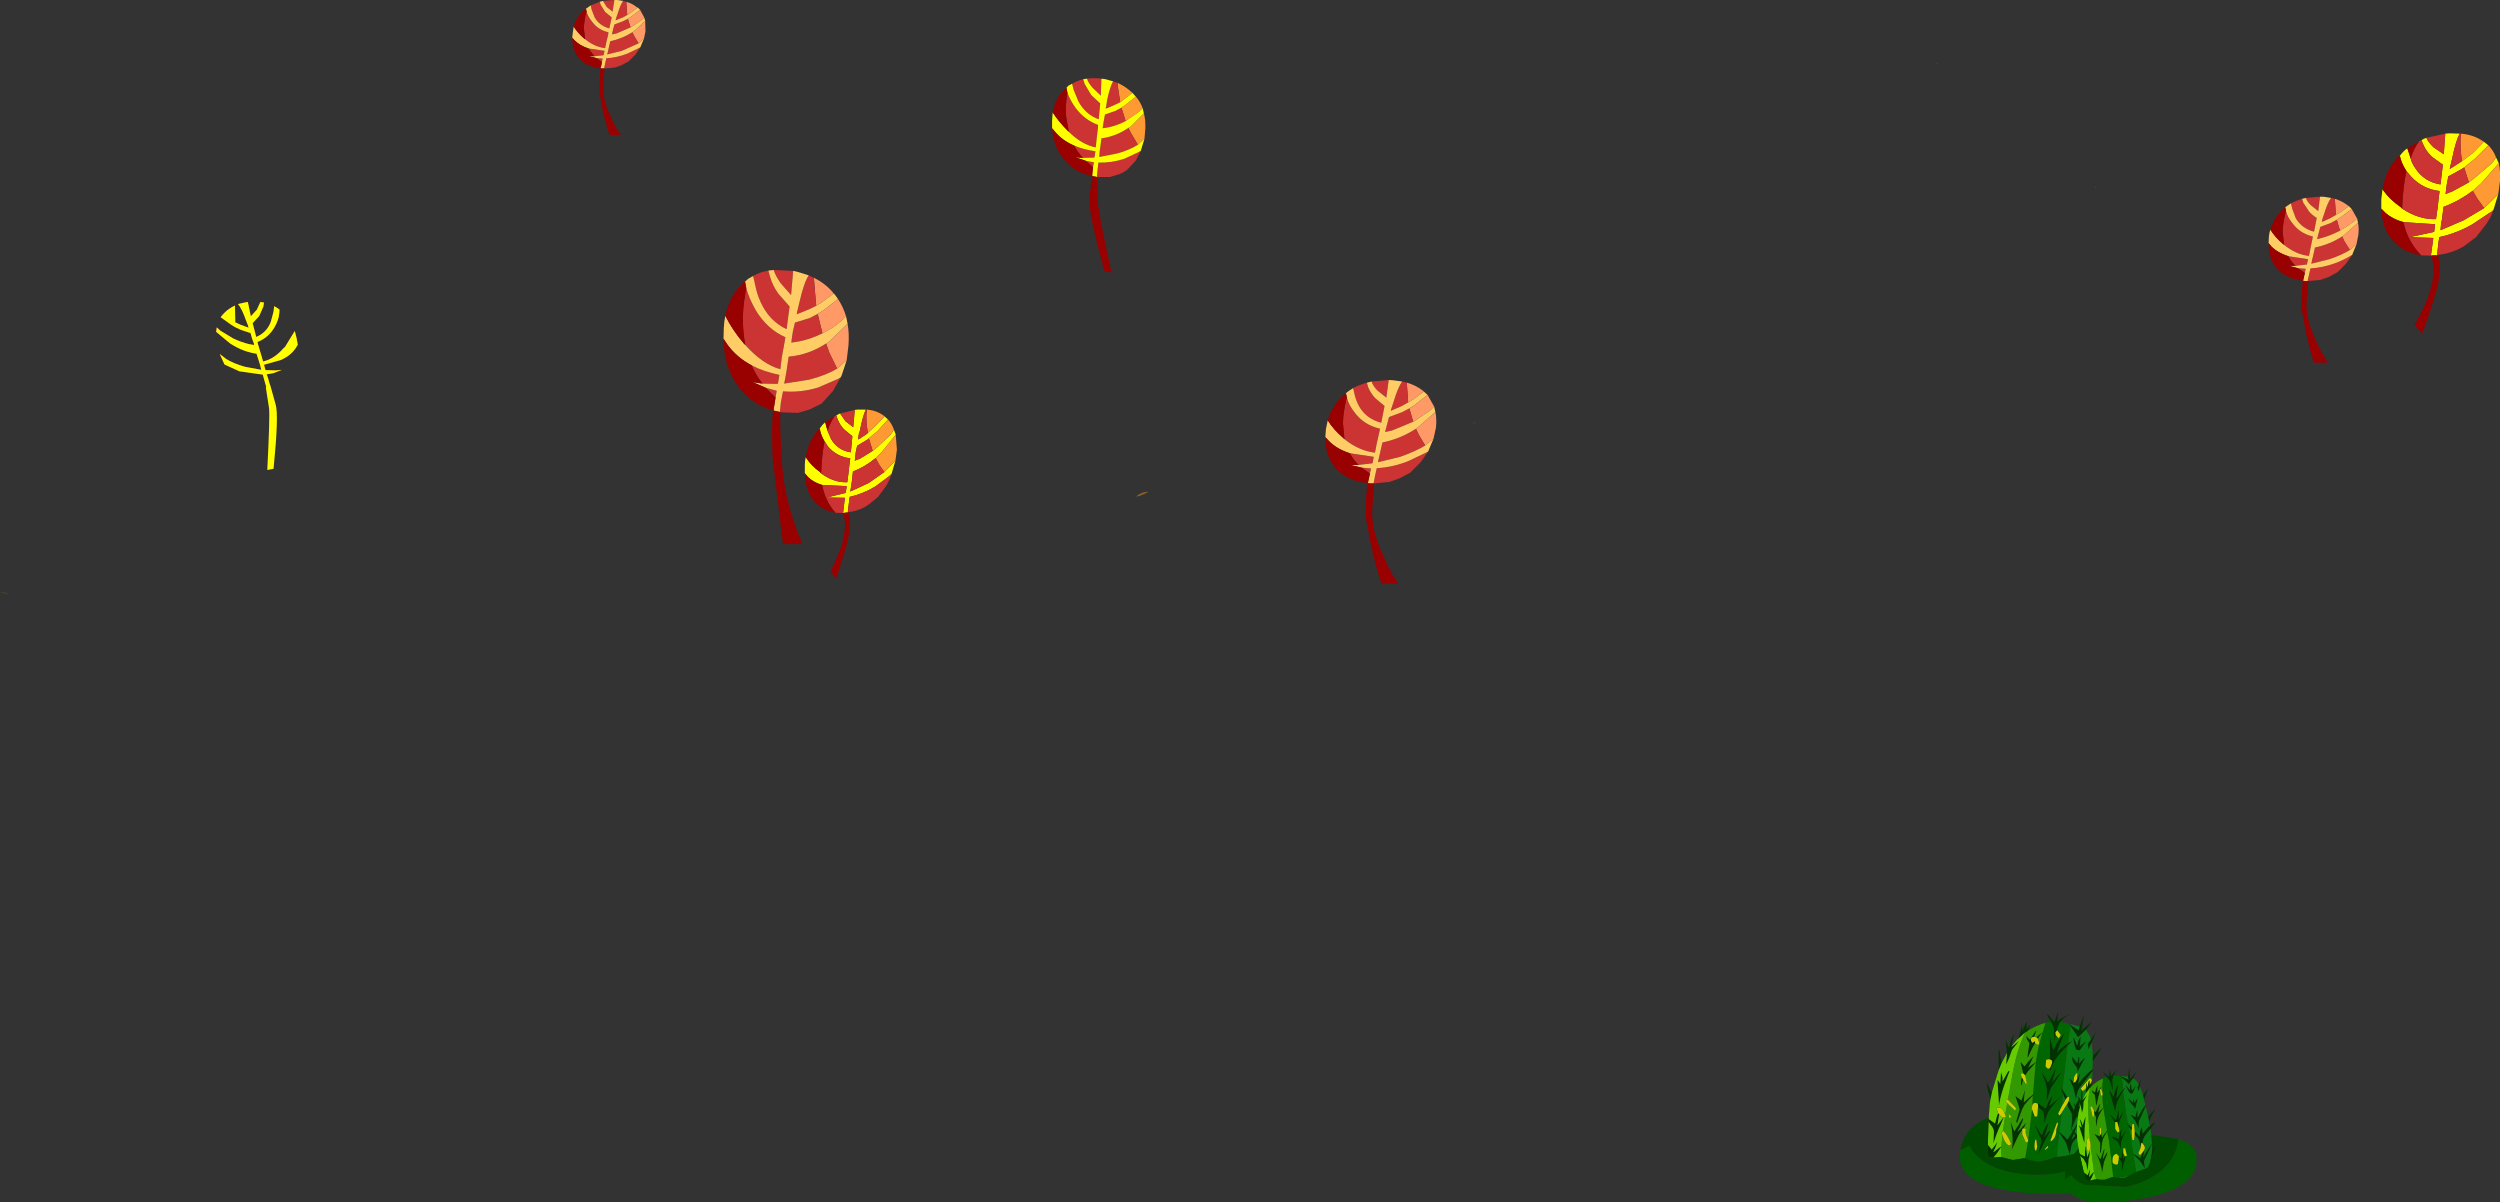 <?xml version="1.0" encoding="UTF-8" standalone="no"?>
<svg xmlns:xlink="http://www.w3.org/1999/xlink" height="201.1px" width="418.1px" xmlns="http://www.w3.org/2000/svg">
  <rect width="100%" height="100%" fill="#333333" stroke="none"/>
  <g transform="matrix(1.0, 0.0, 0.0, 1.0, -30.25, -185.25)">
    <path d="M343.75 195.05 L343.8 195.0 343.8 195.05 343.75 195.05" fill="#00ffff" fill-rule="evenodd" stroke="none"/>
    <path d="M354.2 195.85 L354.15 195.75 354.25 195.8 354.2 195.85" fill="#ccffff" fill-rule="evenodd" stroke="none"/>
    <path d="M31.5 284.5 L31.5 284.55 30.25 284.25 30.35 284.25 31.5 284.5 M380.65 216.5 L380.95 216.5 380.65 216.6 380.65 216.5 M266.55 255.0 L266.8 255.0 266.8 255.25 266.55 255.0 M277.05 255.95 L277.05 256.0 276.3 256.0 277.05 255.95" fill="#8f6325" fill-rule="evenodd" stroke="none"/>
    <path d="M420.75 218.5 Q422.0 218.9 422.95 219.65 L423.05 219.75 421.6 220.8 420.9 221.2 420.75 218.8 420.75 218.5 M423.55 220.2 L424.45 221.8 423.85 222.35 421.6 223.85 421.05 222.0 421.75 221.55 423.55 220.2 M424.6 222.5 Q424.8 223.45 424.65 224.6 L424.35 226.1 423.25 227.05 422.35 225.65 421.95 224.8 422.25 224.6 424.6 222.5" fill="#ff9966" fill-rule="evenodd" stroke="none"/>
    <path d="M413.4 219.25 Q414.25 218.8 415.25 218.5 L415.45 219.15 416.4 220.6 Q416.95 221.25 417.7 221.7 L417.25 224.0 Q415.2 223.45 414.2 221.75 L413.6 220.15 413.4 219.25 M415.9 218.35 L418.25 218.15 417.95 220.55 416.7 219.55 Q416.05 218.9 415.9 218.35 M420.1 218.35 L420.75 218.5 420.75 218.8 420.9 221.2 420.05 221.7 418.85 222.25 418.55 222.35 418.6 222.15 418.6 222.05 418.9 221.15 Q419.5 219.15 420.1 218.35 M423.65 227.85 L422.6 229.35 421.2 230.75 419.75 231.55 418.35 232.05 416.3 232.25 416.2 232.25 416.2 232.1 416.4 231.25 416.65 230.15 Q418.8 230.0 420.85 229.25 422.15 228.75 423.35 228.05 L423.65 227.85 M412.55 220.55 Q412.8 221.55 413.65 222.6 414.9 224.3 417.05 224.8 L416.95 225.35 416.65 226.8 416.4 228.05 Q414.2 227.8 412.25 226.2 L412.0 224.1 Q412.0 222.75 412.45 220.95 L412.55 220.55 M421.05 222.0 L421.6 223.85 421.55 223.85 Q420.1 224.6 418.7 225.0 L417.75 225.25 417.85 224.9 418.05 224.15 418.3 223.2 420.05 222.55 421.05 222.0 M421.95 224.8 L422.35 225.65 423.25 227.05 Q421.9 227.9 419.8 228.6 L416.8 229.35 416.95 228.6 417.1 228.05 417.4 226.65 Q419.85 226.15 421.95 224.8 M412.95 228.1 L416.25 228.6 416.05 229.5 415.9 229.5 414.15 229.7 Q413.4 229.0 412.95 228.1 M414.55 230.1 L415.85 230.2 415.7 230.9 414.55 230.1" fill="#cc3333" fill-rule="evenodd" stroke="none"/>
    <path d="M412.45 219.9 L412.8 219.65 413.4 219.25 413.6 220.15 414.2 221.75 Q415.2 223.45 417.25 224.0 L417.7 221.7 Q416.95 221.25 416.4 220.6 L415.45 219.15 415.25 218.5 415.9 218.35 Q416.05 218.9 416.7 219.55 L417.95 220.55 418.25 218.15 418.85 218.15 420.1 218.35 Q419.5 219.15 418.9 221.15 L418.6 222.05 418.6 222.15 418.55 222.35 418.85 222.25 420.05 221.7 420.9 221.2 421.6 220.8 423.05 219.75 423.05 219.7 423.55 220.2 421.75 221.55 421.05 222.0 420.05 222.55 418.3 223.2 418.05 224.15 417.85 224.9 417.75 225.25 418.7 225.0 Q420.1 224.6 421.55 223.85 L421.6 223.85 423.85 222.35 424.45 221.8 424.6 222.5 422.25 224.6 421.95 224.8 Q419.85 226.15 417.4 226.65 L417.1 228.05 416.95 228.6 416.8 229.35 419.8 228.6 Q421.9 227.9 423.25 227.05 L424.35 226.1 423.7 227.7 423.65 227.85 423.35 228.05 Q422.15 228.75 420.85 229.25 418.8 230.0 416.65 230.15 L416.4 231.25 416.2 232.1 416.2 232.25 415.7 232.25 415.4 232.2 415.55 231.65 415.7 230.9 415.85 230.2 414.55 230.1 413.0 229.7 414.15 229.7 415.9 229.5 416.05 229.5 416.25 228.6 412.95 228.1 Q411.2 227.55 410.1 226.45 L409.65 225.9 409.7 224.8 Q409.75 224.2 409.95 223.65 410.7 224.9 412.05 226.05 L412.25 226.2 Q414.2 227.8 416.4 228.05 L416.65 226.8 416.95 225.35 417.05 224.8 Q414.9 224.3 413.65 222.6 412.8 221.55 412.55 220.55 L412.45 220.0 412.45 219.9" fill="#ffcc66" fill-rule="evenodd" stroke="none"/>
    <path d="M422.95 219.65 L423.05 219.7 423.05 219.75 422.95 219.65" fill="#ccffff" fill-rule="evenodd" stroke="none"/>
    <path d="M412.4 220.0 L412.45 219.9 412.45 220.0 412.4 220.0" fill="#00ffff" fill-rule="evenodd" stroke="none"/>
    <path d="M416.3 232.25 L416.0 235.7 Q415.85 238.4 417.35 241.75 418.85 245.1 419.65 245.9 L417.25 245.9 Q416.6 244.05 415.9 240.9 L415.15 236.9 Q415.15 233.45 415.4 232.2 412.85 231.9 411.3 230.45 409.6 228.75 409.65 225.9 L410.1 226.45 Q411.2 227.55 412.95 228.1 413.4 229.0 414.15 229.7 L413.0 229.7 414.55 230.1 415.7 230.9 415.55 231.65 415.4 232.2 415.7 232.25 416.2 232.25 416.3 232.25 M409.95 223.65 Q410.55 221.45 412.4 220.0 L412.45 220.0 412.55 220.55 412.45 220.95 Q412.0 222.75 412.0 224.1 L412.25 226.2 412.05 226.05 Q410.7 224.9 409.95 223.65" fill="#990000" fill-rule="evenodd" stroke="none"/>
    <path d="M178.2 254.9 L178.75 255.4 177.0 257.35 175.55 258.55 175.35 258.75 173.6 259.8 173.35 260.95 173.25 262.0 173.2 262.3 174.1 261.95 176.2 260.65 176.95 260.05 179.2 257.95 179.75 257.1 180.05 257.95 177.75 260.8 176.7 261.85 Q174.95 263.3 172.9 264.1 L172.7 265.85 172.6 266.5 172.45 267.45 175.5 266.05 178.15 264.2 180.0 262.3 179.35 264.5 179.1 264.75 178.8 265.0 176.65 266.6 Q174.55 267.85 172.35 268.35 L172.25 269.1 172.05 270.75 172.05 270.9 172.05 270.95 171.55 271.0 171.25 271.05 171.55 268.5 168.55 268.45 171.6 267.7 171.7 267.65 171.85 266.55 167.75 266.35 Q166.35 265.95 165.4 265.05 L164.85 264.4 164.85 263.1 Q164.85 262.35 165.0 261.7 165.85 263.1 167.4 264.2 L167.55 264.4 Q169.7 266.0 171.95 265.9 L172.15 264.4 172.35 262.6 172.45 261.9 Q170.2 261.65 168.7 259.9 L168.15 259.05 Q167.5 258.0 167.35 256.95 L167.35 256.9 Q167.75 256.3 168.25 255.85 L168.55 256.95 168.65 257.3 169.25 258.7 Q170.4 260.6 172.55 260.9 L172.8 258.2 171.4 257.05 Q170.7 256.3 170.35 255.4 L170.1 254.75 Q170.45 254.5 170.75 254.4 L171.65 255.7 172.95 256.7 173.2 253.8 173.75 253.75 175.05 253.75 Q174.55 254.75 174.05 257.3 173.85 257.75 173.8 258.35 L173.8 258.5 173.75 258.75 174.05 258.6 175.25 257.8 175.4 257.65 176.75 256.4 178.15 254.95 178.2 254.9" fill="#ffff00" fill-rule="evenodd" stroke="none"/>
    <path d="M175.25 253.75 Q176.9 253.9 178.1 254.8 L178.15 254.95 176.75 256.4 175.4 257.65 Q175.1 256.1 175.15 254.55 L175.25 253.75 M178.75 255.4 Q179.4 256.1 179.75 257.1 L179.2 257.95 176.95 260.05 176.2 260.65 175.55 258.55 177.0 257.35 178.75 255.4 M180.05 257.95 L180.25 260.45 180.0 262.3 178.15 264.2 177.25 262.9 176.7 261.85 177.75 260.8 180.05 257.95" fill="#ff9933" fill-rule="evenodd" stroke="none"/>
    <path d="M178.1 254.8 L178.2 254.9 178.15 254.95 178.1 254.8" fill="#ccffff" fill-rule="evenodd" stroke="none"/>
    <path d="M175.05 253.75 L175.25 253.75 175.15 254.55 Q175.1 256.1 175.4 257.65 L175.25 257.8 174.05 258.6 173.75 258.75 173.8 258.5 173.8 258.35 Q173.85 257.75 174.05 257.3 174.55 254.75 175.05 253.75 M179.35 264.5 L179.05 265.35 178.5 266.45 177.1 268.35 175.7 269.5 Q174.2 270.65 172.15 270.9 L172.05 270.9 172.05 270.75 172.25 269.1 172.35 268.35 Q174.55 267.85 176.65 266.6 L178.8 265.0 179.1 264.75 179.35 264.5 M171.25 271.05 L169.95 271.0 Q168.2 268.95 167.75 266.35 L171.85 266.55 171.7 267.65 171.6 267.7 168.55 268.45 171.55 268.5 171.25 271.05 M169.8 254.9 Q169.95 254.75 170.1 254.75 L170.35 255.4 Q170.7 256.3 171.4 257.05 L172.8 258.2 172.55 260.9 Q170.4 260.6 169.25 258.7 L168.65 257.3 Q169.1 255.9 169.8 254.9 M170.75 254.4 L173.2 253.8 172.95 256.7 171.65 255.7 170.75 254.4 M176.2 260.65 L174.1 261.95 173.2 262.3 173.25 262.0 173.35 260.95 173.6 259.8 175.35 258.75 175.55 258.55 176.2 260.65 M168.15 259.05 L168.7 259.9 Q170.2 261.65 172.45 261.9 L172.35 262.6 172.15 264.4 171.95 265.9 Q169.7 266.0 167.55 264.4 L167.6 264.0 Q167.7 261.25 168.15 259.05 M176.7 261.85 L177.25 262.9 178.15 264.2 175.5 266.05 172.45 267.45 172.6 266.5 172.7 265.85 172.9 264.1 Q174.95 263.3 176.7 261.85" fill="#cc3333" fill-rule="evenodd" stroke="none"/>
    <path d="M172.05 270.95 L172.15 270.95 Q172.6 272.3 172.25 274.55 171.9 276.65 170.1 282.0 L169.1 280.85 Q172.45 274.45 171.25 271.05 L171.55 271.0 172.05 270.95 M169.95 271.0 Q168.2 270.7 166.9 269.55 164.95 267.85 164.85 264.4 L165.4 265.05 Q166.35 265.95 167.75 266.35 168.2 268.95 169.95 271.0 M165.0 261.7 Q165.45 258.95 167.25 256.95 L167.35 256.95 Q167.5 258.0 168.15 259.05 167.7 261.25 167.6 264.0 L167.55 264.4 167.4 264.2 Q165.85 263.1 165.0 261.7 M168.25 255.85 Q168.95 255.3 169.8 254.9 169.1 255.9 168.65 257.3 L168.55 256.95 168.25 255.85" fill="#990000" fill-rule="evenodd" stroke="none"/>
    <path d="M167.25 256.95 L167.35 256.9 167.35 256.95 167.25 256.95" fill="#00ffff" fill-rule="evenodd" stroke="none"/>
    <path d="M445.65 208.95 L446.4 209.55 444.15 211.8 442.35 213.25 441.95 213.5 Q440.85 214.15 439.7 214.75 L439.45 216.1 439.3 217.25 439.25 217.7 440.4 217.25 443.15 215.75 444.05 215.05 447.0 212.55 447.7 211.6 448.15 212.55 445.15 215.95 443.8 217.15 Q441.55 218.85 438.9 219.85 L438.65 221.9 438.5 222.6 438.4 223.75 442.25 222.1 445.7 220.05 448.05 217.75 447.25 220.35 446.95 220.65 446.45 220.95 443.75 222.75 Q441.05 224.3 438.2 224.9 L438.05 225.8 437.85 227.7 437.85 227.9 437.85 227.95 437.2 227.95 436.8 228.0 437.2 225.05 433.3 224.9 437.25 224.05 437.35 224.0 437.5 222.75 432.2 222.4 Q430.4 221.9 429.2 220.85 L428.5 220.15 428.5 218.6 428.7 216.9 Q429.8 218.55 431.75 219.9 L432.0 220.15 Q434.8 222.0 437.65 221.9 L437.9 220.15 438.15 218.0 438.25 217.2 Q435.4 216.85 433.5 214.8 L432.7 213.85 Q431.85 212.55 431.6 211.3 L431.65 211.25 Q432.2 210.5 432.85 210.05 L433.25 211.25 433.4 211.75 Q433.65 212.65 434.2 213.4 435.65 215.65 438.4 216.1 L438.8 212.8 436.95 211.45 Q436.0 210.55 435.55 209.5 L435.2 208.7 Q435.65 208.4 436.05 208.3 436.3 209.0 437.25 209.9 L438.95 211.05 439.2 207.6 439.9 207.55 441.6 207.6 Q440.95 208.8 440.35 211.75 L440.05 213.0 440.0 213.2 439.95 213.5 440.3 213.3 441.85 212.3 442.0 212.2 443.85 210.8 445.6 209.0 445.65 208.95" fill="#ffff00" fill-rule="evenodd" stroke="none"/>
    <path d="M446.4 209.55 Q447.25 210.4 447.7 211.6 L447.0 212.55 444.05 215.05 443.15 215.75 442.35 213.25 444.15 211.8 446.4 209.55 M448.15 212.55 Q448.45 213.9 448.35 215.55 L448.05 217.75 445.7 220.05 444.55 218.45 443.8 217.15 445.15 215.95 448.15 212.55 M441.85 207.6 Q444.0 207.8 445.55 208.9 L445.6 209.0 443.85 210.8 442.0 212.2 Q441.7 210.4 441.75 208.55 L441.85 207.6" fill="#ff9933" fill-rule="evenodd" stroke="none"/>
    <path d="M445.55 208.9 L445.65 208.95 445.6 209.0 445.55 208.9" fill="#ccffff" fill-rule="evenodd" stroke="none"/>
    <path d="M447.25 220.35 L446.85 221.4 446.1 222.65 444.35 224.9 442.5 226.3 Q440.6 227.55 437.95 227.9 L437.85 227.9 437.85 227.7 438.05 225.8 438.2 224.9 Q441.05 224.3 443.75 222.75 L446.45 220.95 446.95 220.65 447.25 220.35 M436.8 228.0 L435.15 227.95 Q432.85 225.55 432.2 222.4 L437.5 222.75 437.35 224.0 437.25 224.05 433.3 224.9 437.2 225.05 436.8 228.0 M434.8 208.9 L435.2 208.7 435.55 209.5 Q436.0 210.55 436.95 211.45 L438.8 212.8 438.4 216.1 Q435.65 215.65 434.2 213.4 433.65 212.65 433.4 211.75 433.95 210.05 434.8 208.9 M436.05 208.3 L439.2 207.6 438.95 211.05 437.25 209.9 Q436.3 209.0 436.05 208.3 M441.6 207.6 L441.85 207.6 441.75 208.55 Q441.7 210.4 442.0 212.2 L441.85 212.3 440.3 213.3 439.95 213.5 440.0 213.2 440.05 213.0 440.35 211.75 Q440.95 208.8 441.6 207.6 M432.7 213.85 L433.5 214.8 Q435.4 216.85 438.25 217.2 L438.15 218.0 437.9 220.15 437.65 221.9 Q434.8 222.0 432.0 220.15 L432.0 219.65 Q432.15 216.35 432.7 213.85 M443.15 215.75 L440.4 217.25 439.25 217.7 439.3 217.25 439.45 216.1 439.7 214.75 Q440.85 214.15 441.95 213.5 L442.35 213.25 443.15 215.75 M445.7 220.05 L442.25 222.1 438.4 223.75 438.5 222.6 438.65 221.9 438.9 219.85 Q441.55 218.85 443.8 217.15 L444.55 218.45 445.7 220.05" fill="#cc3333" fill-rule="evenodd" stroke="none"/>
    <path d="M437.85 227.95 L437.95 227.95 Q438.55 229.55 438.1 232.15 437.65 234.7 435.35 241.05 L434.05 239.6 Q438.4 232.05 436.8 228.0 L437.2 227.95 437.85 227.95 M435.15 227.95 Q432.85 227.6 431.15 226.2 428.65 224.15 428.5 220.15 L429.2 220.85 Q430.4 221.9 432.2 222.4 432.85 225.55 435.15 227.95 M428.7 216.9 Q429.2 213.65 431.5 211.25 L431.6 211.3 Q431.85 212.55 432.7 213.85 432.15 216.35 432.0 219.65 L432.0 220.15 431.75 219.9 Q429.8 218.55 428.7 216.9 M432.85 210.05 L434.8 208.9 Q433.95 210.05 433.4 211.75 L433.25 211.25 432.85 210.05" fill="#990000" fill-rule="evenodd" stroke="none"/>
    <path d="M431.5 211.25 L431.65 211.25 431.6 211.3 431.5 211.25" fill="#00ffff" fill-rule="evenodd" stroke="none"/>
    <path d="M222.25 267.55 Q220.6 268.4 220.3 268.25 221.15 267.5 222.25 267.5 L222.35 267.5 222.25 267.55" fill="#8f6325" fill-rule="evenodd" stroke="none"/>
    <path d="M166.35 231.7 Q168.2 232.6 169.55 234.15 L169.65 234.35 167.7 235.8 166.75 236.4 166.4 232.2 166.35 231.7 M170.4 235.25 Q171.25 236.55 171.75 238.15 L170.9 238.95 Q169.6 240.1 167.8 241.0 L167.0 237.75 167.95 237.15 170.4 235.25 M172.0 239.4 Q172.3 241.05 172.15 243.0 L171.85 245.5 170.25 246.9 168.95 244.25 168.4 242.7 168.85 242.45 172.0 239.4" fill="#ff9966" fill-rule="evenodd" stroke="none"/>
    <path d="M156.2 231.4 Q157.35 230.75 158.75 230.5 L159.05 231.6 Q159.45 233.0 160.4 234.35 L162.3 236.5 161.8 240.3 Q158.9 238.95 157.45 235.75 156.85 234.45 156.55 232.9 L156.2 231.4 M159.65 230.4 L162.9 230.55 162.55 234.6 160.8 232.6 Q159.9 231.3 159.65 230.4 M165.5 231.3 L166.35 231.7 166.4 232.2 166.75 236.4 165.5 237.0 163.9 237.65 163.5 237.8 163.55 237.45 163.6 237.25 163.95 235.8 Q164.7 232.5 165.5 231.3 M170.85 248.35 L169.55 250.65 167.65 252.75 165.6 253.75 163.7 254.3 160.8 254.2 160.7 254.15 160.7 253.9 160.85 252.5 161.2 250.7 Q164.2 250.95 167.1 250.05 L170.45 248.6 170.85 248.35 M154.9 242.95 Q154.55 241.2 154.5 239.3 154.4 237.05 154.95 234.0 L155.05 233.4 Q155.5 235.15 156.65 237.15 158.55 240.3 161.6 241.65 L161.45 242.55 161.0 245.0 160.75 247.0 Q157.75 246.15 154.9 242.95 M155.95 246.35 Q157.95 247.4 160.6 247.95 L160.35 249.4 160.2 249.45 157.75 249.4 Q156.65 247.95 155.95 246.35 M158.3 250.1 L160.15 250.6 159.95 251.75 158.3 250.1 M170.25 246.9 Q168.45 248.0 165.55 248.75 L161.4 249.4 161.65 248.1 161.8 247.25 162.15 244.9 Q165.5 244.6 168.4 242.7 L168.95 244.25 170.25 246.9 M167.8 241.0 Q165.75 242.0 163.85 242.35 L162.6 242.55 162.65 242.05 162.85 240.7 163.2 239.2 165.65 238.45 167.0 237.75 167.8 241.0" fill="#cc3333" fill-rule="evenodd" stroke="none"/>
    <path d="M154.85 232.35 L154.9 232.3 155.35 231.9 156.2 231.4 156.55 232.9 Q156.85 234.45 157.45 235.75 158.9 238.95 161.8 240.3 L162.3 236.5 160.4 234.35 Q159.45 233.0 159.05 231.6 L158.75 230.5 159.65 230.4 Q159.9 231.3 160.8 232.6 L162.55 234.6 162.9 230.55 163.75 230.75 165.5 231.3 Q164.7 232.5 163.95 235.8 L163.6 237.25 163.55 237.45 163.5 237.8 163.9 237.65 165.5 237.0 166.75 236.4 167.7 235.8 169.65 234.35 169.7 234.3 170.4 235.25 167.95 237.15 167.0 237.75 165.65 238.45 163.2 239.2 162.85 240.7 162.65 242.05 162.6 242.55 163.85 242.35 Q165.75 242.0 167.8 241.0 169.6 240.1 170.9 238.95 L171.75 238.15 172.0 239.4 168.85 242.45 168.4 242.7 Q165.5 244.6 162.15 244.9 L161.8 247.25 161.65 248.1 161.4 249.4 165.55 248.75 Q168.45 248.0 170.25 246.9 L171.85 245.5 171.0 248.05 170.85 248.35 170.45 248.6 167.1 250.05 Q164.2 250.95 161.2 250.7 L160.85 252.5 160.7 253.9 160.7 254.15 160.0 254.0 159.6 253.9 159.75 253.0 159.95 251.75 160.15 250.6 158.3 250.1 156.1 249.15 157.75 249.4 160.2 249.45 160.35 249.4 160.6 247.95 Q157.95 247.4 155.95 246.35 153.5 245.05 151.95 242.95 L151.25 241.9 151.3 240.05 Q151.35 239.0 151.55 238.05 152.7 240.4 154.65 242.7 L154.9 242.95 Q157.75 246.15 160.75 247.0 L161.0 245.0 161.45 242.55 161.6 241.65 Q158.55 240.3 156.65 237.15 155.5 235.15 155.05 233.4 L154.85 232.35" fill="#ffcc66" fill-rule="evenodd" stroke="none"/>
    <path d="M151.55 238.05 Q152.3 234.45 154.8 232.35 L154.85 232.35 155.05 233.4 154.95 234.0 Q154.4 237.05 154.5 239.3 154.55 241.2 154.9 242.95 L154.65 242.7 Q152.7 240.4 151.55 238.05 M160.8 254.2 Q160.6 255.45 161.0 262.35 161.4 269.2 164.45 276.25 L161.2 276.25 159.45 261.85 Q159.25 256.05 159.55 253.9 156.0 252.9 153.8 250.0 151.3 246.75 151.25 241.9 L151.95 242.95 Q153.5 245.05 155.95 246.35 156.65 247.95 157.75 249.4 L156.1 249.15 158.3 250.1 159.95 251.75 159.75 253.0 159.6 253.9 160.0 254.0 160.7 254.15 160.8 254.2" fill="#990000" fill-rule="evenodd" stroke="none"/>
    <path d="M220.2 201.4 Q220.95 202.25 221.35 203.35 L220.75 203.95 218.5 205.5 217.8 203.25 218.45 202.8 220.2 201.4 M221.55 204.2 Q221.85 205.35 221.8 206.7 L221.65 208.45 220.55 209.45 219.5 207.7 218.95 206.65 219.3 206.45 221.55 204.2 M217.15 199.1 Q218.45 199.7 219.55 200.7 L219.6 200.8 218.2 201.9 217.6 202.35 217.15 199.45 217.15 199.1" fill="#ff9933" fill-rule="evenodd" stroke="none"/>
    <path d="M221.05 210.45 L220.2 212.1 218.8 213.6 Q218.15 214.15 217.35 214.4 L215.9 214.85 213.8 214.85 213.7 214.85 213.7 214.7 213.8 213.7 213.95 212.45 Q216.2 212.5 218.3 211.8 L220.75 210.65 221.05 210.45 M209.55 199.25 Q210.4 198.75 211.4 198.5 L211.65 199.3 212.75 201.15 214.25 202.55 214.0 205.2 Q211.8 204.4 210.6 202.2 L209.8 200.25 209.55 199.25 M212.05 198.4 Q213.15 198.25 214.45 198.4 L214.35 201.25 213.0 199.95 Q212.2 199.05 212.05 198.4 M216.4 198.85 L217.15 199.1 217.15 199.45 217.6 202.35 216.65 202.8 215.5 203.3 215.15 203.4 215.2 203.15 215.25 203.05 215.4 202.0 Q215.9 199.7 216.4 198.85 M217.8 203.25 L218.5 205.5 Q217.05 206.25 215.6 206.55 L214.65 206.7 214.7 206.4 214.85 205.45 215.05 204.4 216.8 203.8 Q217.25 203.55 217.8 203.25 M220.55 209.45 Q219.25 210.3 217.15 210.9 L214.1 211.5 214.15 210.6 214.25 210.0 214.45 208.4 Q216.9 208.05 218.95 206.65 L219.5 207.7 220.55 209.45 M208.75 200.65 Q209.1 201.85 210.1 203.25 211.6 205.3 213.9 206.15 L213.85 206.8 213.65 208.5 213.5 209.9 Q211.2 209.45 209.0 207.3 L208.55 204.8 Q208.4 203.2 208.7 201.1 L208.75 200.65 M211.35 211.65 Q210.45 210.7 209.9 209.6 211.4 210.25 213.45 210.55 L213.3 211.55 213.2 211.6 211.35 211.65 M211.85 212.15 L213.2 212.4 213.05 213.2 211.85 212.15" fill="#cc3333" fill-rule="evenodd" stroke="none"/>
    <path d="M219.55 200.7 L219.65 200.8 219.6 200.8 219.55 200.7" fill="#ccffff" fill-rule="evenodd" stroke="none"/>
    <path d="M219.65 200.8 L220.2 201.4 218.45 202.8 217.8 203.25 Q217.25 203.55 216.8 203.8 L215.05 204.4 214.85 205.45 214.7 206.4 214.65 206.7 215.6 206.55 Q217.05 206.25 218.5 205.5 L220.75 203.95 221.35 203.35 221.55 204.2 219.3 206.45 218.95 206.65 Q216.9 208.05 214.45 208.4 L214.25 210.0 214.15 210.6 214.1 211.5 217.15 210.9 Q219.25 210.3 220.55 209.45 L221.65 208.45 221.1 210.25 221.05 210.45 220.75 210.65 218.3 211.8 Q216.2 212.5 213.95 212.45 L213.8 213.7 213.7 214.7 213.7 214.85 213.2 214.75 212.9 214.7 212.95 214.05 213.05 213.2 213.2 212.4 211.85 212.15 210.1 211.55 211.35 211.65 213.2 211.6 213.3 211.55 213.45 210.55 Q211.4 210.25 209.9 209.6 208.0 208.8 206.8 207.4 L206.2 206.7 206.2 205.4 206.3 204.05 Q207.3 205.6 208.8 207.1 L209.0 207.3 Q211.2 209.45 213.5 209.9 L213.65 208.5 213.85 206.8 213.9 206.15 Q211.6 205.3 210.1 203.25 209.1 201.85 208.75 200.65 L208.6 199.95 208.9 199.6 209.55 199.25 209.8 200.25 210.6 202.2 Q211.8 204.4 214.0 205.2 L214.25 202.55 212.75 201.15 211.65 199.3 211.4 198.5 212.05 198.4 Q212.2 199.05 213.0 199.95 L214.35 201.25 214.45 198.4 215.15 198.5 216.4 198.85 Q215.9 199.7 215.4 202.0 L215.25 203.05 215.2 203.15 215.15 203.4 215.5 203.3 216.65 202.8 217.6 202.35 218.2 201.9 219.6 200.8 219.65 200.8" fill="#ffff00" fill-rule="evenodd" stroke="none"/>
    <path d="M213.8 214.85 L213.85 218.9 Q213.9 220.65 216.15 230.85 L214.95 230.6 Q212.1 220.25 212.45 218.2 L212.9 214.7 Q210.2 214.15 208.45 212.2 206.45 210.05 206.2 206.7 L206.8 207.4 Q208.0 208.8 209.9 209.6 210.45 210.7 211.35 211.65 L210.1 211.55 211.85 212.15 213.05 213.2 212.95 214.05 212.9 214.7 213.2 214.75 213.7 214.85 213.8 214.85 M206.3 204.05 Q206.75 201.5 208.55 199.95 L208.6 199.95 208.75 200.65 208.7 201.1 Q208.4 203.2 208.55 204.8 L209.0 207.3 208.8 207.1 Q207.3 205.6 206.3 204.05" fill="#990000" fill-rule="evenodd" stroke="none"/>
    <path d="M269.0 251.3 L270.1 253.25 269.35 253.95 266.6 255.8 265.95 253.55 266.8 253.0 269.0 251.3 M270.3 254.15 Q270.55 255.3 270.4 256.75 L270.0 258.6 268.6 259.75 267.55 258.0 267.05 256.95 267.4 256.7 270.3 254.15 M265.55 249.25 Q267.1 249.7 268.3 250.65 L268.35 250.75 266.6 252.05 265.75 252.55 265.55 249.6 265.55 249.25" fill="#ff9966" fill-rule="evenodd" stroke="none"/>
    <path d="M269.1 260.75 L267.85 262.55 266.1 264.3 264.3 265.25 262.6 265.85 260.05 266.1 259.95 266.1 260.0 265.95 260.2 264.9 260.5 263.55 Q263.15 263.4 265.7 262.4 L268.75 260.95 269.1 260.75 M256.55 250.15 Q257.6 249.6 258.85 249.25 L259.05 250.0 Q259.45 250.95 260.2 251.8 L261.8 253.15 261.25 255.95 Q258.75 255.3 257.55 253.2 257.05 252.3 256.8 251.25 L256.55 250.15 M259.65 249.05 L262.5 248.8 262.1 251.75 260.6 250.55 Q259.8 249.7 259.65 249.05 M264.75 249.05 L265.55 249.25 265.55 249.6 265.75 252.55 264.7 253.15 263.2 253.8 262.85 253.95 262.9 253.7 262.95 253.55 263.3 252.5 Q264.05 250.0 264.75 249.05 M265.95 253.55 L266.6 255.8 266.55 255.8 263.05 257.25 261.9 257.5 262.0 257.1 262.25 256.15 262.55 255.0 264.7 254.2 265.95 253.55 M267.05 256.95 L267.55 258.0 268.6 259.75 Q267.0 260.75 264.4 261.65 L260.7 262.55 260.9 261.65 261.05 261.0 261.45 259.25 Q264.45 258.65 267.05 256.95 M255.5 251.75 Q255.8 253.0 256.85 254.3 258.4 256.35 261.05 256.95 L260.9 257.65 260.5 259.4 260.2 260.95 Q257.55 260.65 255.1 258.7 L254.85 256.1 Q254.85 254.45 255.35 252.25 L255.5 251.75 M256.0 261.05 L260.0 261.65 259.8 262.7 259.65 262.75 257.45 263.0 Q256.55 262.1 256.0 261.05 M257.95 263.45 L259.55 263.6 259.35 264.45 257.95 263.45" fill="#cc3333" fill-rule="evenodd" stroke="none"/>
    <path d="M268.4 250.75 L269.0 251.3 266.8 253.0 265.95 253.55 264.7 254.2 262.55 255.0 262.25 256.15 262.0 257.1 261.9 257.5 263.05 257.25 266.55 255.8 266.6 255.8 269.35 253.95 270.1 253.25 270.3 254.15 267.4 256.7 267.05 256.95 Q264.45 258.65 261.45 259.25 L261.05 261.0 260.9 261.65 260.7 262.55 264.4 261.65 Q267.0 260.75 268.6 259.75 L270.0 258.6 269.2 260.5 269.1 260.75 268.75 260.95 265.7 262.4 Q263.15 263.4 260.5 263.55 L260.2 264.9 260.0 265.95 259.95 266.1 259.35 266.1 259.0 266.05 259.15 265.4 259.35 264.45 259.55 263.6 257.95 263.45 256.0 263.0 257.45 263.0 259.65 262.75 259.8 262.7 260.0 261.65 256.0 261.05 Q253.8 260.35 252.5 259.0 L251.9 258.35 252.0 257.0 252.3 255.55 Q253.25 257.1 254.9 258.5 L255.1 258.7 Q257.55 260.65 260.2 260.95 L260.5 259.4 260.9 257.65 261.05 256.95 Q258.4 256.35 256.85 254.3 255.8 253.0 255.5 251.75 L255.35 251.05 255.35 251.0 255.8 250.65 256.55 250.15 256.8 251.25 Q257.05 252.3 257.55 253.2 258.75 255.3 261.25 255.95 L261.8 253.15 260.2 251.8 Q259.45 250.95 259.05 250.0 L258.85 249.25 259.65 249.05 Q259.8 249.7 260.6 250.55 L262.1 251.75 262.5 248.8 263.25 248.85 264.75 249.05 Q264.05 250.0 263.3 252.5 L262.95 253.55 262.9 253.7 262.85 253.95 263.2 253.8 264.7 253.15 265.75 252.55 266.6 252.05 268.35 250.75 268.4 250.75" fill="#ffcc66" fill-rule="evenodd" stroke="none"/>
    <path d="M268.3 250.65 L268.4 250.75 268.35 250.75 268.3 250.65" fill="#ccffff" fill-rule="evenodd" stroke="none"/>
    <path d="M255.3 251.05 L255.35 251.0 255.35 251.05 255.3 251.05" fill="#00ffff" fill-rule="evenodd" stroke="none"/>
    <path d="M260.05 266.1 L259.75 270.35 Q259.55 273.7 261.4 277.8 263.2 281.9 264.2 282.85 L261.3 282.85 Q260.5 280.65 259.6 276.7 L258.65 271.8 Q258.65 267.6 259.0 266.05 255.85 265.7 253.95 263.9 251.85 261.8 251.9 258.35 L252.5 259.0 Q253.8 260.35 256.0 261.05 256.55 262.1 257.45 263.0 L256.0 263.0 257.95 263.45 259.35 264.45 259.15 265.4 259.0 266.05 259.35 266.1 259.95 266.1 260.05 266.1 M252.3 255.55 Q253.05 252.85 255.3 251.05 L255.35 251.05 255.5 251.75 255.35 252.25 Q254.85 254.45 254.85 256.1 L255.1 258.7 254.9 258.5 Q253.25 257.1 252.3 255.55" fill="#990000" fill-rule="evenodd" stroke="none"/>
    <path d="M70.05 236.1 L71.15 235.85 71.7 235.75 72.2 238.15 73.2 237.05 73.8 235.75 74.4 235.85 74.3 236.5 73.6 238.1 72.5 239.3 73.1 241.6 Q74.85 240.9 75.55 239.05 L76.0 237.35 76.1 236.45 76.7 236.8 77.0 237.05 76.95 237.7 Q76.85 238.75 76.2 239.9 75.2 241.7 73.3 242.45 L73.45 243.0 73.9 244.5 74.25 245.7 Q76.1 245.3 77.7 243.45 L77.9 243.3 79.55 240.6 79.85 241.8 80.05 242.9 79.65 243.55 Q78.8 244.75 77.25 245.45 L74.4 246.25 74.65 247.15 74.75 247.15 76.35 247.2 77.4 247.1 76.0 247.65 74.85 247.85 75.1 248.55 75.3 249.3 75.5 249.85 75.2 249.9 74.75 250.0 74.75 249.85 74.5 249.0 74.2 247.9 70.3 247.35 68.1 246.35 67.8 246.2 67.7 246.0 67.0 244.45 68.1 245.3 Q69.3 246.05 71.25 246.6 L73.95 247.1 73.75 246.3 73.6 245.8 73.15 244.4 Q71.0 244.1 69.0 242.85 L68.75 242.7 66.4 240.75 66.5 240.0 67.1 240.55 69.25 241.85 Q70.6 242.5 71.9 242.8 L72.75 242.95 72.7 242.65 72.4 241.85 72.15 240.95 70.5 240.4 69.55 239.95 68.9 239.55 67.15 238.3 67.55 237.8 67.6 237.8 67.65 237.7 Q68.45 236.85 69.55 236.35 L69.55 236.65 69.6 239.15 70.45 239.55 71.55 239.95 71.85 240.05 71.75 239.85 71.75 239.75 71.4 238.85 Q70.7 236.85 70.05 236.1 M69.6 239.15 L69.0 238.75 67.6 237.8 69.0 238.75 69.6 239.15" fill="#cc3333" fill-rule="evenodd" stroke="none"/>
    <path d="M70.05 236.1 L69.55 236.35 70.05 236.1 Q70.7 236.85 71.4 238.85 L71.75 239.75 71.75 239.85 71.85 240.05 71.55 239.95 70.45 239.55 69.6 239.15 69.55 236.65 69.55 236.35 Q68.45 236.85 67.65 237.7 L67.55 237.8 67.65 237.7 67.6 237.8 67.55 237.8 67.15 238.3 66.5 240.0 67.15 238.3 68.9 239.55 69.55 239.95 70.5 240.4 72.15 240.95 72.4 241.85 72.7 242.65 72.75 242.95 71.9 242.8 Q70.6 242.5 69.25 241.85 L67.1 240.55 66.5 240.0 66.4 240.75 66.55 242.95 67.0 244.45 66.55 242.95 66.4 240.75 68.75 242.7 69.0 242.85 Q71.0 244.1 73.15 244.4 L73.6 245.8 73.75 246.3 73.95 247.1 71.25 246.6 Q69.3 246.05 68.1 245.3 L67.0 244.45 67.7 246.0 67.8 246.2 68.8 247.6 70.2 248.95 71.55 249.6 72.85 250.0 74.7 250.0 72.85 250.0 71.55 249.6 70.2 248.95 68.8 247.6 67.8 246.2 68.1 246.35 70.3 247.35 74.2 247.9 74.5 249.0 74.75 249.85 74.75 250.0 74.7 250.0 75.25 253.55 Q75.4 255.0 74.95 263.85 L76.0 263.65 Q76.9 254.65 76.35 252.9 L75.5 249.85 Q77.7 249.35 78.9 247.7 80.35 245.8 80.05 242.9 80.35 245.8 78.9 247.7 77.7 249.35 75.5 249.85 L75.3 249.3 75.1 248.55 74.85 247.85 76.0 247.65 77.4 247.1 76.35 247.2 74.75 247.15 74.65 247.15 74.4 246.25 77.25 245.45 76.35 247.2 77.25 245.45 Q78.8 244.75 79.65 243.55 L80.05 242.9 79.85 241.8 79.55 240.6 Q78.8 238.4 77.05 237.05 L77.0 237.05 77.05 237.05 Q78.8 238.4 79.55 240.6 L77.9 243.3 77.7 243.45 Q76.1 245.3 74.25 245.7 L73.9 244.5 73.45 243.0 73.3 242.45 Q75.2 241.7 76.2 239.9 76.85 238.75 76.95 237.7 L77.0 237.05 76.7 236.8 76.1 236.45 Q75.25 236.0 74.4 235.85 75.25 236.0 76.1 236.45 L76.0 237.35 75.55 239.05 Q74.85 240.9 73.1 241.6 L72.5 239.3 73.6 238.1 74.3 236.5 74.4 235.85 73.8 235.75 Q72.8 235.6 71.7 235.75 72.8 235.6 73.8 235.75 L73.2 237.05 72.2 238.15 71.7 235.75 71.15 235.85 70.05 236.1 M69.55 239.95 L69.25 241.85 69.55 239.95 M68.1 245.3 L68.7 243.75 69.0 242.85 68.7 243.75 68.1 245.3 M76.95 237.7 L77.1 238.05 77.75 241.25 77.7 243.45 77.75 241.25 77.1 238.05 76.95 237.7 M75.1 248.55 L76.0 247.65 75.1 248.55" fill="#ffff00" fill-rule="evenodd" stroke="none"/>
    <path d="M135.0 185.55 Q136.05 185.85 136.8 186.5 L136.85 186.55 135.7 187.4 135.15 187.75 135.0 185.8 135.0 185.55 M137.3 186.9 L138.0 188.2 137.5 188.65 135.7 189.85 135.25 188.4 135.85 188.0 137.3 186.9 M138.15 188.75 L138.2 190.5 137.95 191.7 137.05 192.5 136.35 191.35 136.0 190.65 136.25 190.5 138.15 188.75" fill="#ff9966" fill-rule="evenodd" stroke="none"/>
    <path d="M134.45 185.4 L135.0 185.55 135.0 185.8 135.15 187.75 134.45 188.15 133.45 188.55 133.2 188.65 133.25 188.5 133.25 188.4 133.5 187.7 Q134.0 186.05 134.45 185.4 M137.35 193.15 L136.55 194.35 135.4 195.5 134.2 196.15 133.05 196.55 131.35 196.7 131.3 196.7 131.3 196.6 131.45 195.9 131.65 195.0 Q133.4 194.9 135.1 194.25 L137.1 193.3 137.35 193.15 M129.05 186.15 L130.55 185.55 130.7 186.05 131.45 187.25 132.55 188.15 132.15 190.0 Q130.5 189.55 129.7 188.15 L129.2 186.85 129.05 186.15 M131.1 185.4 L133.0 185.25 132.7 187.2 131.7 186.4 131.1 185.4 M128.1 191.8 L127.9 190.05 Q127.9 189.0 128.25 187.5 L128.35 187.2 Q128.55 188.0 129.25 188.85 130.25 190.25 132.0 190.65 L131.95 191.1 131.65 192.3 131.45 193.3 Q129.7 193.1 128.1 191.8 M128.65 193.35 L131.35 193.75 131.2 194.45 131.1 194.5 129.65 194.65 128.65 193.35 M129.95 194.95 L131.05 195.05 130.9 195.6 129.95 194.95 M135.7 189.85 L135.65 189.85 133.35 190.85 132.6 191.0 132.65 190.75 132.8 190.1 133.0 189.35 134.45 188.8 135.25 188.4 135.7 189.85 M136.0 190.65 L136.35 191.35 137.05 192.5 134.25 193.75 131.8 194.35 131.95 193.75 132.05 193.3 132.3 192.15 Q134.25 191.75 136.0 190.65" fill="#cc3333" fill-rule="evenodd" stroke="none"/>
    <path d="M136.9 186.5 L137.3 186.9 135.85 188.0 135.25 188.4 134.45 188.8 133.0 189.35 132.8 190.1 132.65 190.75 132.6 191.0 133.35 190.85 135.65 189.85 135.7 189.85 137.5 188.65 138.0 188.2 138.15 188.75 136.25 190.5 136.0 190.65 Q134.25 191.75 132.3 192.15 L132.05 193.3 131.95 193.75 131.8 194.35 134.25 193.75 137.05 192.5 137.95 191.7 137.4 193.0 137.35 193.15 137.1 193.3 135.1 194.25 Q133.4 194.9 131.65 195.0 L131.45 195.9 131.3 196.6 131.3 196.7 130.9 196.7 130.65 196.65 130.8 196.25 130.9 195.6 131.05 195.05 129.95 194.95 128.7 194.65 129.65 194.65 131.1 194.5 131.2 194.45 131.35 193.75 128.65 193.35 Q127.25 192.9 126.35 192.0 L125.95 191.55 126.05 190.65 126.2 189.7 Q126.85 190.75 127.95 191.7 L128.1 191.8 Q129.7 193.1 131.45 193.3 L131.65 192.3 131.95 191.1 132.0 190.65 Q130.25 190.25 129.25 188.85 128.55 188.0 128.35 187.2 L128.25 186.75 128.25 186.7 128.55 186.5 129.05 186.15 129.2 186.85 129.7 188.15 Q130.5 189.55 132.15 190.0 L132.55 188.15 131.45 187.25 130.7 186.05 130.55 185.55 131.1 185.4 131.7 186.4 132.7 187.2 133.0 185.25 133.5 185.25 134.45 185.4 Q134.0 186.05 133.5 187.7 L133.25 188.4 133.25 188.5 133.2 188.65 133.45 188.55 134.45 188.15 135.15 187.75 135.7 187.4 136.85 186.55 136.9 186.5" fill="#ffcc66" fill-rule="evenodd" stroke="none"/>
    <path d="M136.8 186.5 L136.9 186.5 136.85 186.55 136.8 186.5" fill="#ccffff" fill-rule="evenodd" stroke="none"/>
    <path d="M128.2 186.75 L128.25 186.7 128.25 186.75 128.2 186.75" fill="#00ffff" fill-rule="evenodd" stroke="none"/>
    <path d="M131.35 196.7 L131.15 199.5 Q131.0 201.75 132.25 204.45 133.45 207.2 134.1 207.8 L132.2 207.8 Q131.65 206.35 131.05 203.75 L130.45 200.5 130.65 196.65 Q128.6 196.45 127.35 195.25 125.95 193.85 125.95 191.55 L126.35 192.0 Q127.25 192.9 128.65 193.35 L129.65 194.65 128.7 194.65 129.95 194.95 130.9 195.6 130.8 196.25 130.65 196.65 130.9 196.7 131.3 196.7 131.35 196.7 M126.2 189.7 Q126.7 187.9 128.2 186.75 L128.25 186.75 128.35 187.2 128.25 187.5 Q127.9 189.0 127.9 190.05 L128.1 191.8 127.95 191.7 Q126.85 190.75 126.2 189.7" fill="#990000" fill-rule="evenodd" stroke="none"/>
    <path d="M363.15 369.1 Q362.45 366.85 362.55 366.35 L363.25 367.85 363.4 367.85 363.15 369.1 M364.5 364.25 L364.5 361.05 364.55 360.75 364.6 360.75 365.0 363.05 364.5 364.25 M365.9 361.35 L365.65 359.15 366.25 360.5 366.55 359.3 367.05 358.1 367.0 358.55 366.7 359.95 366.65 360.25 366.6 360.3 366.7 360.3 367.9 359.35 366.8 360.75 366.7 360.95 366.25 362.2 365.75 363.3 365.9 361.35 M364.55 369.7 L364.35 366.65 364.3 365.85 364.6 366.2 364.75 366.55 364.8 366.25 364.9 364.55 365.15 365.4 365.15 366.1 365.65 365.25 Q366.0 364.5 366.25 364.3 L366.3 364.45 365.55 366.45 Q364.85 368.4 364.65 369.65 L364.55 369.7 M364.4 371.35 L364.5 371.5 364.6 371.6 364.35 373.15 364.3 373.45 365.3 372.15 365.35 372.15 364.75 373.55 364.55 373.95 364.15 374.95 363.6 376.5 363.65 376.05 363.7 374.85 Q363.8 374.25 363.4 373.65 L362.8 372.85 362.8 372.35 363.05 372.55 363.9 373.15 364.2 372.0 364.35 371.6 364.4 371.4 364.4 371.35 M368.9 357.95 L367.75 359.0 368.15 357.75 368.4 356.6 368.45 356.6 368.45 357.8 Q368.9 356.5 369.2 356.2 L369.25 356.25 369.1 357.35 369.75 356.65 369.7 356.9 369.45 357.6 369.05 357.9 368.9 357.95 M379.45 372.95 L379.45 373.1 378.5 374.3 376.85 376.4 376.65 377.0 376.45 378.15 376.4 378.35 375.75 376.35 374.65 374.7 374.65 374.55 375.6 375.4 376.0 375.85 376.45 375.15 377.75 373.0 377.8 373.0 377.75 373.2 376.7 375.8 376.7 375.85 376.75 375.8 378.45 373.95 378.5 373.9 379.45 372.95 M379.0 374.7 L379.5 374.15 380.2 373.65 378.5 376.05 378.3 376.4 378.5 375.9 378.65 375.6 379.0 374.7 M363.65 378.85 L363.6 378.85 363.45 378.85 Q362.65 378.8 362.65 378.2 L362.65 377.5 362.7 376.7 363.35 377.5 364.3 376.25 363.9 377.3 363.7 377.65 363.65 377.9 363.65 377.95 364.3 377.45 Q364.75 377.05 364.95 377.0 L364.95 377.05 364.2 378.15 363.65 378.8 363.65 378.85 M363.65 378.0 L363.65 377.95 363.65 378.0 M378.05 356.95 L378.5 355.75 378.8 354.85 378.5 356.65 378.45 357.05 378.3 357.65 378.5 357.45 378.8 357.2 379.2 356.85 380.1 356.2 379.1 357.45 378.5 358.05 377.8 358.7 377.8 358.75 377.0 357.55 376.55 356.9 376.6 356.7 377.95 357.6 377.9 357.4 378.05 356.95 M378.0 357.6 L377.95 357.6 378.0 357.6 M373.25 356.1 L373.0 355.7 Q372.6 355.1 372.65 354.75 L373.7 356.05 373.85 356.05 374.45 354.45 374.3 356.1 374.3 356.15 374.35 356.1 Q374.8 355.5 376.25 354.95 L376.3 354.95 Q375.3 355.45 374.8 356.15 L374.4 357.0 374.25 357.6 374.0 357.9 374.05 358.35 373.85 359.5 373.7 357.1 373.25 356.1 M376.1 359.7 L376.9 359.25 376.05 360.1 Q374.45 361.7 373.9 362.6 L373.65 363.1 373.1 364.4 373.1 363.85 373.4 363.15 Q373.6 362.55 373.1 362.45 L373.05 358.95 373.1 358.75 373.65 360.85 374.25 359.65 375.4 358.1 375.45 358.1 374.2 361.4 Q374.45 360.9 375.35 360.25 L376.1 359.7 M375.25 367.55 L376.0 368.75 375.65 369.2 375.25 368.15 374.95 367.35 375.0 367.35 375.25 367.55 M376.25 369.3 L376.9 370.55 377.1 370.95 377.2 370.5 Q377.4 369.9 377.75 369.4 377.85 369.2 378.1 368.95 L378.15 368.95 378.05 369.7 377.9 370.35 377.9 370.4 378.5 369.8 379.45 369.2 379.95 368.95 380.3 368.8 Q380.85 368.5 381.35 368.4 L381.3 368.45 380.05 369.5 379.9 369.6 378.55 370.85 378.5 370.85 378.3 371.05 377.8 371.65 Q377.35 372.25 376.55 374.55 L376.8 372.6 376.7 371.45 376.15 370.45 375.95 369.95 376.25 369.3 M380.0 367.95 L380.1 366.85 381.1 366.1 382.05 365.5 381.0 366.65 380.0 367.95 M380.2 364.4 L378.5 366.6 378.1 367.1 377.95 367.3 Q377.6 367.9 377.45 369.1 L377.0 367.15 376.35 365.7 376.4 365.65 377.0 366.15 Q377.0 366.5 377.1 366.25 L377.15 366.25 377.25 366.4 377.4 366.15 377.65 365.65 378.05 364.9 378.1 364.9 377.8 366.55 377.85 366.45 378.5 365.65 379.4 364.75 380.2 364.05 380.2 364.4 M380.2 362.7 L380.25 361.8 380.65 361.45 381.8 360.35 380.75 362.0 380.25 362.7 380.2 362.7 M380.05 359.65 L379.55 360.75 379.4 359.8 379.45 359.75 379.95 359.1 380.05 359.0 380.15 358.8 380.75 357.9 380.75 357.95 380.25 359.15 380.05 359.65 M378.1 360.9 L377.75 360.9 377.5 360.8 Q377.2 360.4 377.0 358.95 L377.05 358.8 377.1 358.8 377.6 360.05 377.65 360.1 377.65 360.05 377.85 359.25 378.25 358.45 378.2 358.8 378.15 359.7 378.05 360.25 379.2 359.3 378.5 360.3 378.1 360.85 378.1 360.9 M370.6 359.7 L370.15 360.5 369.4 362.1 Q369.2 362.35 369.65 359.75 L369.4 359.3 369.35 359.25 Q369.15 358.95 369.1 358.5 L369.75 359.15 370.25 358.35 Q370.65 357.65 370.8 357.6 L370.45 358.65 Q369.9 358.65 369.9 359.1 369.9 359.45 370.2 359.65 L370.55 359.35 370.6 359.7 M370.85 358.75 L371.0 358.55 371.75 357.9 371.8 357.9 371.25 358.65 371.05 358.95 370.85 358.75 M370.25 368.3 Q370.35 368.2 370.4 368.2 L370.45 368.2 370.2 368.5 369.45 369.3 368.85 370.0 368.4 370.85 367.6 373.05 367.55 373.1 367.45 372.75 368.0 370.8 367.85 370.2 367.75 369.9 367.3 368.55 368.3 369.3 368.65 368.35 368.9 367.45 368.7 369.6 369.25 369.15 369.55 368.85 370.25 368.3 M371.0 369.8 L371.15 369.8 371.45 370.0 372.3 370.6 372.4 370.6 372.6 370.1 372.85 369.45 372.85 369.4 372.95 369.3 373.45 368.55 373.5 368.55 373.4 368.95 373.0 370.1 372.9 370.3 373.1 370.1 373.7 369.6 374.6 368.9 373.6 370.15 373.4 370.35 372.8 371.25 372.75 371.35 372.1 373.15 Q372.25 371.6 371.85 371.05 L371.35 370.6 371.1 370.25 371.1 370.05 371.0 369.8 M368.6 364.75 L368.45 364.1 368.15 362.85 368.85 363.6 369.4 362.85 370.25 361.95 370.3 361.95 Q369.6 363.7 369.3 363.85 L369.3 363.9 369.35 363.85 370.75 362.85 370.7 362.95 369.4 364.45 369.05 364.95 368.95 365.1 368.6 364.75 M368.6 365.8 L368.35 366.75 Q368.25 366.7 368.25 366.8 368.2 366.3 368.3 365.7 L368.4 365.45 368.6 365.8 M372.5 369.3 L372.6 367.65 372.35 366.35 372.05 365.55 371.7 364.65 371.7 364.6 372.3 365.4 372.7 366.2 372.9 366.1 373.65 364.7 373.65 364.65 373.95 364.15 374.05 364.0 374.05 364.2 373.95 364.5 373.45 366.35 373.75 365.9 374.2 365.35 375.1 364.4 373.75 366.5 373.5 366.85 373.35 367.05 373.2 367.35 373.1 367.7 372.55 369.3 372.5 369.3 M376.85 362.0 L376.85 361.95 376.9 362.05 377.65 363.05 377.85 362.05 377.9 362.0 Q378.1 362.1 377.95 363.05 L377.95 363.1 378.05 363.0 378.4 362.6 378.5 362.5 379.0 362.1 378.5 363.0 378.0 363.95 377.65 364.6 Q377.8 363.95 377.3 363.4 376.8 362.9 376.8 362.25 L376.85 362.0 M370.7 373.5 L371.0 374.0 371.65 375.05 371.75 375.05 371.95 374.5 372.1 374.2 372.25 373.9 372.55 373.4 372.6 373.35 372.9 372.9 372.5 374.3 372.5 374.4 372.1 375.45 372.3 375.2 372.95 374.35 373.15 374.45 372.5 375.6 372.1 376.35 371.25 378.1 371.15 378.1 371.65 376.15 371.55 375.75 371.5 375.5 371.4 375.35 371.35 375.3 370.9 374.2 370.65 373.55 370.7 373.5 M368.45 374.2 L368.2 374.55 368.1 374.7 367.85 375.1 367.4 376.05 366.7 377.55 Q367.05 375.9 366.5 372.8 L367.1 374.45 367.25 374.25 367.3 374.2 367.95 373.2 367.95 373.15 368.55 372.25 368.6 372.5 368.05 373.8 367.65 374.45 367.65 374.5 367.7 374.5 367.7 374.45 368.15 374.1 369.1 373.0 368.75 373.8 368.6 374.0 368.45 374.05 368.45 374.2" fill="#003300" fill-rule="evenodd" stroke="none"/>
    <path d="M374.3 378.75 L374.05 378.75 372.4 379.3 371.05 379.55 369.55 379.25 368.95 379.0 368.95 378.9 369.4 376.25 369.45 375.95 370.1 370.8 370.55 372.0 370.95 371.95 371.1 370.25 371.35 370.6 371.85 371.05 Q372.25 371.6 372.1 373.15 L372.75 371.35 372.8 371.25 373.4 370.35 373.6 370.15 374.6 368.9 373.7 369.6 373.1 370.1 372.9 370.3 373.0 370.1 373.4 368.95 373.5 368.55 373.45 368.55 372.95 369.3 372.85 369.4 372.85 369.45 372.6 370.1 372.4 370.6 372.3 370.6 371.45 370.0 371.15 369.8 371.0 369.8 370.65 369.7 Q370.2 369.7 370.1 370.25 L370.15 369.95 370.2 368.5 370.45 368.2 370.4 368.2 Q370.35 368.2 370.25 368.3 L370.7 362.95 370.85 362.8 370.75 362.85 370.9 361.75 370.95 361.55 Q371.25 359.85 371.85 357.9 L372.35 356.3 372.4 356.25 373.15 356.15 373.25 356.1 373.7 357.1 373.85 359.5 374.05 358.35 374.55 358.9 374.9 358.35 374.3 357.55 374.25 357.6 374.4 357.0 374.8 356.15 376.2 356.45 376.55 356.9 376.5 357.1 376.1 359.7 375.35 360.25 Q374.45 360.9 374.2 361.4 L375.45 358.1 375.5 358.05 375.4 358.1 374.25 359.65 373.65 360.85 373.1 358.75 373.05 358.95 373.1 362.45 372.8 362.4 372.45 362.5 372.35 363.6 372.75 364.0 373.1 363.85 373.1 364.4 373.65 363.1 373.9 362.6 Q374.45 361.7 376.05 360.1 L375.55 364.3 375.55 364.35 375.45 365.15 375.4 365.5 Q375.25 366.25 375.25 367.55 L375.0 367.35 374.95 367.35 375.25 368.15 375.2 368.8 375.2 368.85 375.15 370.1 374.45 371.5 374.7 371.8 375.05 371.35 374.65 374.55 374.45 374.4 374.65 374.7 Q374.25 377.95 374.3 378.75 M374.65 368.9 L374.6 368.9 374.65 368.9 M371.7 364.6 L371.7 364.65 372.05 365.55 372.35 366.35 372.6 367.65 372.5 369.3 372.5 369.35 372.55 369.3 373.1 367.7 373.2 367.35 373.35 367.05 373.5 366.85 373.75 366.5 375.1 364.4 374.2 365.35 373.75 365.9 373.45 366.35 373.95 364.5 374.05 364.2 374.05 364.0 373.95 364.15 373.65 364.65 373.65 364.7 372.9 366.1 372.7 366.2 372.3 365.4 371.7 364.6 M375.15 364.35 L375.1 364.4 375.15 364.35 M374.4 374.35 L374.45 374.4 374.4 374.35 M370.65 373.55 L370.9 374.2 371.35 375.3 371.4 375.35 371.5 375.5 371.55 375.75 371.65 376.15 371.15 378.1 371.25 378.1 372.1 376.35 372.5 375.6 373.15 374.45 372.95 374.35 372.3 375.2 372.1 375.45 372.5 374.4 372.5 374.3 372.9 372.9 372.6 373.35 372.55 373.4 372.25 373.9 372.1 374.2 371.95 374.5 371.75 375.05 371.65 375.05 371.0 374.0 370.7 373.5 370.65 373.5 370.65 373.55 M372.8 377.15 L372.75 376.95 372.65 376.95 372.2 377.5 372.3 377.55 372.8 377.15 M370.8 375.85 L370.65 375.85 Q370.5 376.3 370.5 377.0 370.5 377.45 370.65 377.65 L370.8 377.65 370.95 377.05 370.8 375.85 M374.15 374.1 L374.4 373.3 374.4 373.0 374.25 373.0 373.2 375.9 373.2 376.15 Q374.15 375.6 374.15 374.1" fill="#006600" fill-rule="evenodd" stroke="none"/>
    <path d="M365.55 372.15 L365.7 371.95 365.6 371.7 365.75 370.85 365.95 369.75 367.15 370.9 Q367.5 370.9 367.35 370.8 L367.4 370.55 366.05 369.15 366.25 368.05 Q366.95 364.0 367.2 363.05 367.85 360.25 368.9 357.95 L369.05 357.9 369.45 357.6 Q370.75 356.75 372.35 356.3 L371.85 357.9 Q371.25 359.85 370.95 361.55 L370.9 361.75 370.75 362.85 369.35 363.85 369.3 363.85 Q369.6 363.7 370.3 361.95 L370.25 361.95 369.4 362.85 368.85 363.6 368.15 362.85 368.45 364.1 368.6 364.75 368.55 364.75 368.25 364.8 368.25 365.1 368.4 365.45 368.3 365.7 Q368.2 366.3 368.25 366.8 368.25 366.7 368.35 366.75 L368.6 365.8 369.05 366.55 369.15 366.55 369.2 366.35 368.95 365.1 369.05 364.95 369.4 364.45 370.7 362.95 370.25 368.3 369.55 368.85 369.25 369.15 368.7 369.6 368.9 367.45 368.65 368.35 368.3 369.3 367.3 368.55 367.75 369.9 367.85 370.2 368.0 370.8 367.45 372.75 367.55 373.1 367.6 373.05 368.4 370.85 368.85 370.0 369.45 369.3 370.2 368.5 370.15 369.95 370.1 370.25 370.05 370.75 370.1 370.8 369.45 375.95 Q369.0 375.0 369.0 374.5 L369.05 374.05 368.75 373.95 368.6 374.0 368.75 373.8 369.1 373.0 368.15 374.1 367.7 374.45 367.7 374.5 367.65 374.45 368.05 373.8 368.6 372.5 368.55 372.25 367.95 373.15 367.95 373.2 367.3 374.2 367.25 374.25 367.1 374.45 366.5 372.8 Q367.05 375.9 366.7 377.55 L367.4 376.05 367.85 375.1 368.1 374.7 368.2 374.55 368.45 374.2 368.45 374.95 369.05 376.3 369.4 376.2 369.4 376.25 368.95 378.9 368.9 379.0 368.8 378.95 366.9 379.25 365.85 379.0 365.1 378.8 365.0 378.8 Q364.85 378.25 364.95 377.05 L365.0 376.95 364.95 376.95 365.15 375.15 365.35 375.75 Q365.85 376.8 366.3 376.8 L366.6 376.6 Q365.95 374.9 365.25 374.4 L365.2 374.45 365.55 372.15 M370.45 358.65 L370.8 357.6 Q370.65 357.65 370.25 358.35 L369.75 359.15 369.1 358.5 Q369.15 358.95 369.35 359.25 L369.4 359.3 369.65 359.75 Q369.2 362.35 369.4 362.1 L370.15 360.5 370.6 359.7 370.95 359.95 Q371.35 359.95 371.25 359.8 L371.25 359.55 371.05 358.95 371.25 358.65 371.8 357.9 371.75 357.9 371.0 358.55 370.85 358.75 370.5 358.65 370.45 358.65 M366.65 372.1 L366.35 371.65 366.2 371.7 366.3 372.25 366.65 372.1" fill="#339900" fill-rule="evenodd" stroke="none"/>
    <path d="M364.4 371.35 L364.2 370.8 364.2 370.5 364.55 370.45 Q365.2 370.45 365.6 371.7 L365.7 371.95 365.55 372.15 365.4 372.15 365.35 372.15 365.3 372.15 Q364.9 372.1 364.6 371.6 L364.5 371.5 364.4 371.35 M365.95 369.75 L365.7 369.45 Q365.7 369.15 366.05 369.15 L367.4 370.55 367.35 370.8 Q367.5 370.9 367.15 370.9 L365.95 369.75 M365.15 375.15 L364.95 374.7 365.2 374.45 365.25 374.4 Q365.95 374.9 366.6 376.6 L366.3 376.8 Q365.85 376.8 365.35 375.75 L365.15 375.15 M376.0 368.75 L376.05 368.65 Q376.35 368.65 376.35 368.85 L376.25 369.3 375.95 369.95 375.05 371.35 374.7 371.8 374.45 371.5 375.15 370.1 375.65 369.2 376.0 368.75 M377.0 366.15 L377.0 366.1 Q377.0 365.05 377.7 364.6 L377.7 364.9 377.65 365.65 377.4 366.15 377.15 366.25 377.1 366.25 Q377.0 366.5 377.0 366.15 M373.1 362.45 Q373.6 362.55 373.4 363.15 L373.1 363.85 372.75 364.0 372.35 363.6 372.45 362.5 372.8 362.4 373.1 362.45 M374.05 358.35 L374.0 357.9 374.25 357.6 374.3 357.55 374.9 358.35 374.55 358.9 374.05 358.35 M370.45 358.65 L370.5 358.65 370.85 358.75 371.05 358.95 371.25 359.55 371.25 359.8 Q371.35 359.95 370.95 359.95 L370.6 359.7 370.55 359.35 370.2 359.65 Q369.9 359.45 369.9 359.1 369.9 358.65 370.45 358.65 M370.1 370.25 Q370.2 369.7 370.65 369.7 L371.0 369.8 371.1 370.05 371.1 370.25 370.95 371.95 370.55 372.0 370.1 370.8 370.05 370.75 370.1 370.25 M368.95 365.1 L369.2 366.35 369.15 366.55 369.05 366.55 368.6 365.8 368.4 365.45 368.25 365.1 368.25 364.8 368.55 364.75 368.6 364.75 368.95 365.1 M378.6 367.75 L378.5 367.7 378.2 367.3 379.7 365.55 Q380.1 365.55 380.1 365.95 380.1 366.25 379.5 366.95 L378.6 367.75 M382.95 378.55 Q383.4 378.55 383.4 379.0 383.4 379.95 382.8 379.95 L382.35 379.4 Q382.35 378.55 382.95 378.55 M374.15 374.1 Q374.15 375.6 373.2 376.15 L373.2 375.9 374.25 373.0 374.4 373.0 374.4 373.3 374.15 374.1 M370.8 375.85 L370.95 377.05 370.8 377.65 370.65 377.65 Q370.5 377.45 370.5 377.0 370.5 376.3 370.65 375.85 L370.8 375.85 M372.8 377.15 L372.3 377.55 372.2 377.5 372.65 376.95 372.75 376.95 372.8 377.15 M368.45 374.2 L368.45 374.05 368.6 374.0 368.75 373.95 369.05 374.05 369.0 374.5 Q369.0 375.0 369.45 375.95 L369.4 376.25 369.4 376.2 369.05 376.3 368.45 374.95 368.45 374.2 M367.7 374.5 L367.65 374.5 367.65 374.45 367.7 374.5 M366.65 372.1 L366.3 372.25 366.2 371.7 366.35 371.65 366.65 372.1 M386.55 381.25 L386.05 382.0 385.3 382.5 Q384.75 382.5 384.75 382.1 L385.95 380.5 Q386.55 380.5 386.55 381.25" fill="#cccc00" fill-rule="evenodd" stroke="none"/>
    <path d="M363.4 367.85 L364.5 364.25 365.0 363.05 365.9 361.35 365.75 363.3 366.25 362.2 366.7 360.95 366.8 360.75 367.9 359.35 366.7 360.3 366.6 360.3 366.65 360.25 367.55 359.15 367.75 359.0 368.9 357.95 Q367.85 360.25 367.2 363.05 366.95 364.0 366.25 368.05 L366.05 369.15 Q365.7 369.15 365.7 369.45 L365.95 369.75 365.75 370.85 365.6 371.7 Q365.2 370.45 364.55 370.45 L364.2 370.5 364.2 370.8 364.4 371.35 364.4 371.4 364.35 371.6 364.2 372.0 363.9 373.15 363.05 372.55 362.8 372.35 362.85 372.1 363.05 369.6 363.15 369.1 363.4 367.85 M364.65 369.65 Q364.85 368.4 365.55 366.45 L366.3 364.45 366.25 364.3 Q366.0 364.5 365.65 365.25 L365.15 366.1 365.15 365.4 364.9 364.55 364.8 366.25 364.75 366.55 364.6 366.2 364.3 365.85 364.35 366.65 364.55 369.7 364.55 370.15 364.65 369.65 M364.6 371.6 Q364.9 372.1 365.3 372.15 L364.3 373.45 364.35 373.15 364.6 371.6 M365.35 372.15 L365.4 372.15 365.55 372.15 365.2 374.45 364.95 374.7 365.15 375.15 364.95 376.95 364.95 377.0 Q364.75 377.05 364.3 377.45 L363.65 377.95 363.65 377.9 363.7 377.65 363.9 377.3 364.3 376.25 363.35 377.5 362.7 376.7 362.8 372.85 363.4 373.65 Q363.8 374.25 363.7 374.85 L363.65 376.05 363.6 376.5 364.15 374.95 364.55 373.95 364.75 373.55 365.35 372.15 M365.0 378.8 L364.7 378.75 363.65 378.85 363.65 378.8 364.2 378.15 364.95 377.05 Q364.85 378.25 365.0 378.8" fill="#66cc00" fill-rule="evenodd" stroke="none"/>
    <path d="M379.8 371.1 L379.65 371.95 379.45 372.95 378.5 373.9 378.45 373.95 376.75 375.8 376.7 375.8 377.75 373.2 377.8 373.0 377.75 373.0 376.45 375.15 376.0 375.85 375.6 375.4 374.65 374.55 375.05 371.35 375.95 369.95 376.15 370.45 376.7 371.45 376.8 372.6 376.55 374.55 Q377.35 372.25 377.8 371.65 L378.3 371.05 378.5 370.85 378.55 370.85 379.9 369.6 379.9 370.0 379.8 371.1 M379.45 373.1 L379.0 374.7 378.65 375.6 378.5 375.9 378.3 376.4 Q377.65 377.9 377.05 378.25 L375.55 378.6 374.3 378.75 Q374.25 377.95 374.65 374.7 L375.75 376.35 376.4 378.35 376.45 378.15 376.65 377.0 376.85 376.4 378.5 374.3 379.45 373.1 M378.05 356.95 L377.9 357.4 377.95 357.6 376.6 356.7 376.65 356.55 378.05 356.95 M376.1 359.7 L376.5 357.1 376.55 356.9 377.0 357.55 377.8 358.75 377.8 358.7 378.5 358.05 379.1 357.45 379.7 358.4 379.95 359.1 379.45 359.75 379.4 359.8 379.55 360.75 380.05 359.65 380.2 361.1 380.25 361.8 380.2 362.7 380.25 362.75 380.2 364.05 379.4 364.75 378.5 365.65 377.85 366.45 377.8 366.55 378.1 364.9 378.15 364.85 378.05 364.9 377.65 365.65 377.7 364.9 377.7 364.6 Q377.0 365.05 377.0 366.1 L377.0 366.15 376.4 365.65 376.35 365.65 376.35 365.7 377.0 367.15 377.45 369.1 Q377.6 367.9 377.95 367.3 L378.1 367.1 378.5 366.6 380.2 364.4 380.1 366.65 380.1 366.85 380.0 367.95 379.95 368.95 379.45 369.2 378.5 369.8 377.9 370.4 377.9 370.35 378.05 369.7 378.15 368.95 378.15 368.9 378.1 368.95 Q377.85 369.2 377.75 369.4 377.4 369.9 377.2 370.5 L377.1 370.95 376.9 370.55 376.25 369.3 376.35 368.85 Q376.35 368.65 376.05 368.65 L376.0 368.75 375.25 367.55 Q375.25 366.25 375.4 365.5 L375.45 365.15 375.55 364.35 375.55 364.3 376.05 360.1 376.9 359.25 376.1 359.7 M377.1 358.8 L377.05 358.8 377.0 358.95 Q377.2 360.4 377.5 360.8 L377.75 360.9 378.1 360.9 378.15 360.9 378.1 360.85 378.5 360.3 379.2 359.3 378.05 360.25 378.15 359.7 378.2 358.8 378.25 358.45 377.85 359.25 377.65 360.05 377.6 360.05 377.1 358.8 M376.85 362.0 L376.8 362.25 Q376.8 362.9 377.3 363.4 377.8 363.95 377.65 364.6 L378.0 363.95 378.5 363.0 379.0 362.1 378.5 362.5 378.4 362.6 378.05 363.0 377.95 363.1 377.95 363.05 Q378.1 362.1 377.9 362.0 L377.85 362.05 377.65 363.05 376.9 362.05 376.85 361.95 376.85 362.0 M377.4 366.15 L377.25 366.4 377.15 366.25 377.4 366.15 M378.6 367.75 L379.5 366.95 Q380.1 366.25 380.1 365.95 380.1 365.55 379.7 365.55 L378.2 367.3 378.5 367.7 378.6 367.75 M375.25 368.15 L375.65 369.2 375.15 370.1 375.2 368.85 375.2 368.8 375.25 368.15" fill="#097914" fill-rule="evenodd" stroke="none"/>
    <path d="M358.1 377.6 L359.65 376.8 Q360.3 378.35 362.05 379.5 365.3 381.7 371.1 381.7 375.05 381.7 378.5 380.2 L380.0 379.45 Q384.2 377.1 385.55 373.1 L387.1 374.2 387.1 381.05 Q384.7 384.05 378.5 384.75 L374.35 384.95 Q356.75 384.95 358.1 377.6 M382.95 378.55 Q382.35 378.55 382.35 379.4 L382.8 379.95 Q383.4 379.95 383.4 379.0 383.4 378.55 382.95 378.55 M386.55 381.25 Q386.55 380.5 385.95 380.5 L384.75 382.1 Q384.75 382.5 385.3 382.5 L386.05 382.0 386.55 381.25" fill="#005e00" fill-rule="evenodd" stroke="none"/>
    <path d="M358.1 377.6 Q358.4 375.9 359.35 374.6 360.3 373.4 361.8 372.6 L362.55 372.25 362.85 372.1 362.8 372.35 362.8 372.85 362.7 376.7 362.65 377.5 362.65 378.2 Q362.65 378.8 363.45 378.85 L363.6 378.85 363.65 378.85 364.7 378.75 365.0 378.8 365.1 378.8 365.85 379.0 366.9 379.25 368.8 378.95 368.9 379.0 368.95 378.9 368.95 379.0 369.55 379.25 371.05 379.55 372.4 379.3 374.05 378.75 374.3 378.75 375.55 378.6 377.05 378.25 Q377.65 377.9 378.3 376.4 L378.5 376.05 380.2 373.65 379.5 374.15 379.0 374.7 379.45 373.1 379.45 372.95 379.65 371.95 379.8 371.1 381.2 371.45 381.25 371.5 Q383.85 372.2 385.55 373.1 384.2 377.1 380.0 379.45 L378.5 380.2 Q375.05 381.7 371.1 381.7 365.3 381.7 362.05 379.5 360.3 378.35 359.65 376.8 L358.1 377.6" fill="#004800" fill-rule="evenodd" stroke="none"/>
    <path d="M387.95 366.6 L388.0 366.5 388.05 366.35 388.3 365.65 388.15 366.6 388.1 366.95 387.95 367.8 387.7 367.15 387.7 367.1 387.95 366.6 M388.65 368.45 L388.85 368.15 389.5 367.25 389.05 368.55 388.8 369.1 388.65 368.45 M389.05 370.05 L389.1 370.3 388.1 372.5 388.0 372.65 Q387.85 373.1 388.0 374.0 L387.3 372.65 386.55 371.7 386.6 371.7 Q387.25 371.95 387.35 372.1 L387.65 370.9 387.7 370.9 387.75 372.15 387.8 372.05 388.6 370.65 389.05 370.05 M389.5 372.05 L390.05 371.35 390.65 370.8 390.65 370.85 390.1 371.8 389.65 372.85 389.5 372.05 M389.8 373.55 L390.0 373.4 Q390.35 373.1 390.65 372.95 L390.65 373.05 389.95 373.95 389.85 374.05 389.1 375.05 388.95 375.25 388.7 375.75 388.55 376.45 388.35 376.4 388.25 377.2 388.15 376.55 387.9 375.75 387.3 375.1 387.25 375.05 387.25 374.55 387.25 374.4 387.85 375.1 388.05 375.35 388.1 375.05 388.1 375.0 Q388.1 374.55 388.25 374.15 L388.45 373.8 388.55 374.35 388.55 374.85 389.45 373.8 389.8 373.55 M377.65 375.85 L376.7 374.0 377.5 374.95 377.6 374.95 377.65 375.85 M377.75 372.25 L377.15 370.0 377.1 369.75 377.15 369.75 377.85 371.35 377.75 372.25 M378.2 370.0 L377.65 368.45 378.3 369.35 378.3 368.5 Q378.3 367.75 378.45 367.55 L378.5 367.9 378.5 368.9 378.55 369.15 378.55 369.2 378.6 369.15 379.3 368.35 378.75 369.45 378.7 369.6 378.65 370.55 378.45 371.4 378.2 370.0 M379.1 368.1 L379.15 367.2 379.15 366.35 379.15 366.3 379.4 367.15 Q379.45 366.15 379.65 365.95 L379.7 365.95 379.75 366.75 380.1 366.2 380.1 366.35 380.05 366.9 379.85 367.15 379.75 367.2 379.1 368.1 M382.55 365.35 L382.3 365.05 381.85 364.45 382.85 365.25 383.0 365.2 383.1 364.0 383.3 365.2 383.3 365.25 383.35 365.2 Q383.55 364.7 384.5 364.15 L384.55 364.15 Q383.9 364.6 383.7 365.15 L383.55 365.8 383.6 367.65 383.05 365.95 382.55 365.35 M385.05 365.45 L385.1 365.3 386.25 365.8 386.25 365.75 386.15 365.65 386.15 365.3 386.35 363.7 386.45 365.35 386.5 365.75 386.75 365.4 387.0 365.1 387.5 364.5 387.0 365.55 386.3 366.55 386.3 366.6 385.55 365.85 385.05 365.45 M386.95 368.1 L386.7 368.15 386.5 368.1 Q386.2 367.85 385.8 366.85 L385.8 366.75 386.45 367.55 386.45 366.95 386.6 366.35 386.65 366.6 386.75 367.25 386.8 367.65 387.45 366.8 386.95 368.05 386.95 368.1 M385.3 367.5 L385.75 367.05 385.3 367.8 Q384.45 369.15 384.25 369.85 L384.15 370.25 384.0 371.25 383.65 370.0 382.95 367.4 382.9 367.25 383.7 368.65 383.95 367.7 384.5 366.45 384.2 368.95 384.85 368.0 385.3 367.5 M386.1 373.2 L386.8 373.85 386.75 374.4 386.75 374.35 386.2 373.6 385.85 373.05 385.9 373.05 386.1 373.2 M386.45 367.6 L386.45 367.55 386.45 367.6 M386.25 369.0 L386.3 369.05 387.0 369.7 387.0 368.95 387.0 368.9 387.25 369.65 387.25 369.7 387.3 369.6 387.5 369.25 387.8 368.8 387.45 370.3 387.3 370.8 Q387.25 370.3 386.8 370.0 L386.25 369.2 386.25 369.05 386.25 369.0 M380.45 381.2 L380.45 381.25 380.1 382.15 379.8 382.7 379.65 382.75 Q379.1 382.8 379.0 382.35 L378.9 381.85 378.75 381.3 379.4 381.8 379.8 380.75 379.7 381.6 379.65 381.85 379.65 382.05 379.65 382.1 379.7 382.05 380.05 381.6 380.45 381.2 M382.65 374.5 L382.25 375.15 381.95 375.75 381.8 376.4 381.6 378.05 381.6 378.1 381.45 377.9 381.5 376.4 381.25 376.0 381.15 375.8 380.55 374.95 380.55 374.9 381.4 375.3 381.5 375.0 381.6 375.0 381.65 374.6 381.8 375.5 382.05 375.1 382.25 374.85 382.65 374.35 382.75 374.3 382.65 374.5 M382.0 370.5 L381.3 371.75 381.15 372.15 Q380.9 372.7 380.95 373.5 L380.9 373.55 380.75 372.8 380.8 372.05 380.55 371.65 380.5 371.6 380.45 371.0 380.75 371.25 380.75 371.2 381.05 370.6 Q381.3 370.0 381.5 369.85 L381.15 371.35 382.0 370.45 382.0 370.5 M381.45 367.65 L381.15 368.85 380.9 370.1 Q380.8 370.3 380.6 368.4 L380.35 368.1 380.3 368.1 380.0 367.55 380.6 367.95 380.8 367.3 381.05 366.7 381.0 367.8 381.0 368.0 381.4 367.35 381.8 366.8 381.55 367.4 381.4 367.4 381.45 367.65 M384.0 373.15 L383.8 372.7 383.45 372.15 383.0 371.6 383.0 371.55 383.6 372.05 384.05 372.55 384.15 372.45 384.45 371.35 384.45 371.3 384.55 370.95 384.55 370.8 384.6 370.95 384.6 371.2 384.6 372.55 384.7 372.2 384.95 371.75 385.45 370.95 384.8 372.6 384.7 372.9 384.65 373.1 384.6 373.3 384.6 373.6 384.6 373.85 384.35 372.9 384.0 372.9 384.0 373.15 M384.5 374.6 L384.5 374.8 384.45 374.8 384.45 374.65 384.5 374.6 M383.85 375.85 L383.5 375.45 383.4 375.35 383.55 375.3 383.8 375.4 384.55 375.7 384.6 375.7 384.65 375.3 384.75 374.85 384.75 374.8 384.75 374.7 385.0 374.1 385.05 374.4 384.95 375.3 384.95 375.4 385.05 375.25 385.35 374.85 385.9 374.2 385.4 375.25 385.3 375.4 385.05 376.1 385.0 376.2 384.9 377.55 Q384.7 376.45 384.3 376.1 L383.85 375.85 M378.75 376.1 L378.1 374.0 377.9 373.4 378.15 373.65 378.35 373.85 378.35 373.6 378.05 372.4 378.1 372.4 378.4 372.95 378.55 373.45 378.75 372.8 379.0 372.05 379.05 372.15 378.9 373.65 378.85 376.05 378.75 376.1 M378.05 378.2 L378.2 378.3 378.95 378.65 378.95 377.75 379.0 377.5 379.0 377.3 379.05 376.95 379.15 377.2 379.15 377.4 379.3 378.6 379.3 378.8 379.8 377.65 379.65 378.8 379.55 379.1 379.5 379.9 379.35 381.05 379.3 380.7 379.15 379.85 378.7 379.05 378.1 378.55 378.05 378.2 M384.1 378.25 L383.9 378.0 383.95 378.0 384.15 378.25 384.1 378.25 M384.6 378.7 L384.9 378.95 385.0 378.95 385.05 378.5 385.1 378.3 385.15 378.05 385.25 377.65 385.35 377.35 385.35 378.0 385.4 378.25 385.4 378.3 385.4 378.4 385.3 379.2 385.4 378.95 385.6 378.6 385.65 378.65 385.8 378.6 385.65 379.25 385.45 379.8 385.15 381.2 385.1 381.2 385.1 379.75 384.95 379.5 384.85 379.3 384.75 379.2 384.75 379.15 384.6 378.95 384.6 378.7 M381.95 379.1 L381.95 379.05 382.7 377.85 382.6 378.45 382.3 379.15 382.3 379.2 382.15 379.5 381.8 381.4 Q381.75 380.15 380.8 378.05 L381.5 379.1 381.6 378.95 381.9 378.1 382.15 377.4 382.2 377.55 381.9 379.05 381.9 379.1 381.95 379.1 M390.15 376.45 L390.15 376.55 388.9 379.25 Q388.8 379.45 388.85 379.7 L388.95 380.55 388.95 380.65 388.1 379.35 387.0 378.3 387.0 378.2 387.85 378.7 388.2 378.95 388.4 378.4 388.45 378.15 388.85 377.6 388.7 378.85 Q388.9 378.3 389.6 377.3 L390.15 376.45 M390.15 377.75 L390.4 377.3 Q390.65 376.9 390.85 376.85 L389.95 379.05 390.05 378.45 390.15 377.75 M388.95 377.05 L388.85 376.85 388.9 376.7 388.95 376.7 388.95 376.85 388.95 377.05" fill="#003300" fill-rule="evenodd" stroke="none"/>
    <path d="M388.1 366.95 L388.5 367.95 388.65 368.45 388.8 369.1 389.05 370.05 388.6 370.65 387.8 372.05 387.75 372.15 387.7 370.9 387.65 370.9 387.35 372.1 Q387.25 371.95 386.6 371.7 L386.55 371.7 387.3 372.65 388.0 374.0 Q387.85 373.1 388.0 372.65 L388.1 372.5 389.1 370.3 389.45 371.9 389.5 372.05 389.65 372.85 389.8 373.55 389.45 373.8 388.55 374.85 388.55 374.35 388.45 373.8 388.25 374.15 Q388.1 374.55 388.1 375.0 L388.1 375.05 388.05 375.35 387.85 375.1 387.25 374.4 387.15 373.25 386.85 373.25 386.8 373.85 386.1 373.2 385.85 371.7 385.8 371.45 385.75 370.9 385.75 370.85 385.3 367.8 385.75 367.05 385.3 367.5 385.1 365.6 385.05 365.45 385.55 365.85 386.3 366.6 386.3 366.55 387.0 365.55 387.6 366.1 387.95 366.6 387.7 367.1 387.7 367.15 387.95 367.8 388.1 366.95 M389.85 374.05 L389.95 374.3 390.05 375.1 390.1 375.7 390.15 376.45 389.6 377.3 Q388.9 378.3 388.7 378.85 L388.85 377.6 388.95 377.3 388.95 377.05 388.95 376.85 388.95 376.7 388.9 376.7 388.85 376.85 388.55 376.45 388.7 375.75 388.95 375.25 389.1 375.05 389.85 374.05 M385.1 365.3 L385.1 365.2 386.15 365.3 386.15 365.65 386.25 365.75 386.25 365.8 385.1 365.3 M386.95 368.1 L386.95 368.05 387.45 366.8 386.8 367.65 386.75 367.25 386.65 366.6 386.6 366.35 386.45 366.95 386.45 367.55 385.8 366.75 385.8 366.85 Q386.2 367.85 386.5 368.1 L386.7 368.15 386.95 368.1 M388.45 373.75 L388.45 373.8 388.45 373.75 M386.25 369.0 L386.25 369.05 386.25 369.2 386.8 370.0 Q387.25 370.3 387.3 370.8 L387.45 370.3 387.8 368.8 387.5 369.25 387.3 369.6 387.25 369.7 387.25 369.65 387.0 368.9 387.0 368.95 387.0 369.7 386.3 369.05 386.25 369.0 M387.5 381.25 L387.0 378.3 388.1 379.35 388.95 380.65 388.95 380.55 388.85 379.7 Q388.8 379.45 388.9 379.25 L390.15 376.55 390.15 377.75 390.05 378.45 389.95 379.05 Q389.75 380.2 389.4 380.55 L388.4 380.95 387.5 381.25 M387.0 378.2 L386.65 375.85 386.55 375.15 386.3 374.1 386.2 373.6 386.75 374.35 386.75 374.4 386.75 374.55 Q386.75 375.5 386.9 375.9 L387.15 375.9 387.25 375.05 387.3 375.1 387.9 375.75 388.15 376.55 388.25 377.2 387.9 378.05 Q387.9 378.35 388.2 378.4 L388.45 378.15 388.4 378.4 388.2 378.95 387.85 378.7 387.0 378.2" fill="#097914" fill-rule="evenodd" stroke="none"/>
    <path d="M381.95 365.6 L381.95 365.55 382.5 365.35 382.55 365.35 383.05 365.95 383.6 367.65 383.55 365.8 383.7 365.15 384.75 365.2 385.05 365.45 385.1 365.6 385.3 367.5 384.85 368.0 384.2 368.95 384.5 366.45 383.95 367.7 383.7 368.65 382.9 367.25 382.95 367.4 383.65 370.0 384.0 371.25 384.15 370.25 384.25 369.85 Q384.45 369.15 385.3 367.8 L385.75 370.85 385.75 370.9 385.8 371.45 385.85 371.7 386.1 373.2 385.9 373.05 385.85 373.05 386.2 373.6 386.3 374.1 386.55 375.15 386.65 375.85 387.0 378.2 386.8 378.15 387.0 378.3 387.5 381.25 387.3 381.3 386.25 381.9 385.3 382.25 384.15 382.2 383.7 382.1 383.65 382.05 382.95 375.95 382.85 375.55 382.65 374.5 382.75 374.3 382.65 374.35 382.0 370.5 382.05 370.4 382.0 370.45 381.9 369.65 381.9 369.5 381.85 368.45 381.9 368.3 381.85 367.9 381.85 366.8 381.95 365.6 M384.6 373.85 L384.6 373.6 384.6 373.3 384.65 373.1 384.7 372.9 384.8 372.6 385.45 370.95 384.95 371.75 384.7 372.2 384.6 372.55 384.6 371.2 384.6 370.95 384.55 370.8 384.55 370.95 384.45 371.3 384.45 371.35 384.15 372.45 384.05 372.55 383.6 372.05 383.0 371.55 383.0 371.6 383.45 372.15 383.8 372.7 384.0 373.15 384.0 374.05 384.4 374.65 384.45 374.65 384.45 374.8 384.5 374.8 384.5 374.6 384.7 374.45 384.6 373.85 M383.85 375.85 L384.3 376.1 Q384.7 376.45 384.9 377.55 L385.0 376.2 385.05 376.1 385.3 375.4 385.4 375.25 385.9 374.2 385.35 374.85 385.05 375.25 384.95 375.4 384.95 375.3 385.05 374.4 385.0 374.1 384.75 374.7 384.75 374.8 384.75 374.85 384.65 375.3 384.6 375.7 384.55 375.7 383.8 375.4 383.55 375.3 383.4 375.35 383.5 375.45 383.85 375.85 M384.15 378.25 L383.95 378.0 383.9 378.0 384.1 378.25 Q383.55 378.45 383.55 379.2 L383.55 379.6 Q383.7 380.0 384.15 380.0 384.5 380.0 384.45 379.85 L384.6 378.95 384.75 379.15 384.75 379.2 384.85 379.3 384.95 379.5 385.1 379.75 385.1 381.2 385.15 381.2 385.45 379.8 385.65 379.25 385.8 378.6 385.95 378.5 385.65 377.3 385.4 377.3 385.35 377.3 385.35 377.35 385.25 377.65 385.15 378.05 385.1 378.3 385.05 378.5 385.0 378.95 384.9 378.95 384.6 378.7 384.6 378.6 384.2 378.2 384.15 378.25 M385.4 377.25 L385.4 377.3 385.4 377.25 M385.6 378.6 L385.4 378.95 385.3 379.2 385.4 378.4 385.4 378.3 385.4 378.25 385.6 378.6" fill="#006600" fill-rule="evenodd" stroke="none"/>
    <path d="M380.05 366.9 Q380.85 366.1 381.95 365.6 L381.85 366.8 381.85 367.9 381.6 367.4 381.55 367.4 381.8 366.8 381.4 367.35 381.0 368.0 381.0 367.8 381.05 366.7 380.8 367.3 380.6 367.95 380.0 367.55 380.3 368.1 380.35 368.1 380.6 368.4 Q380.8 370.3 380.9 370.1 L381.15 368.85 381.45 367.65 381.65 368.5 381.85 368.45 381.9 369.5 381.9 369.65 382.0 370.45 381.15 371.35 381.5 369.85 Q381.3 370.0 381.05 370.6 L380.75 371.2 380.75 371.25 380.45 371.0 380.1 370.3 Q379.9 370.3 379.85 370.4 L380.25 372.15 380.5 371.8 380.5 371.6 380.55 371.65 380.8 372.05 380.75 372.8 380.9 373.55 380.95 373.5 Q380.9 372.7 381.15 372.15 L381.3 371.75 382.0 370.5 382.65 374.35 382.25 374.85 382.05 375.1 381.8 375.5 381.65 374.6 381.6 373.9 381.4 373.9 381.4 375.0 381.5 375.0 381.4 375.3 380.55 374.9 380.55 374.95 381.15 375.8 381.25 376.0 381.5 376.4 381.45 377.9 381.6 378.1 381.6 378.05 381.8 376.4 381.95 375.75 382.25 375.15 382.65 374.5 382.85 375.55 382.95 375.95 383.65 382.05 383.65 382.15 383.55 382.1 382.25 382.55 381.45 382.55 380.85 382.45 380.8 382.5 380.45 381.25 380.45 381.2 379.9 377.0 379.9 376.9 379.85 376.4 379.7 374.7 379.45 371.05 Q379.4 368.95 379.75 367.2 L379.85 367.15 380.05 366.9 M381.9 379.05 L382.2 377.55 382.15 377.4 381.9 378.1 381.6 378.95 381.5 379.1 380.8 378.05 Q381.75 380.15 381.8 381.4 L382.15 379.5 382.3 379.2 382.3 379.15 382.6 378.45 382.7 377.85 381.95 379.05 381.95 379.1 381.9 379.05" fill="#339900" fill-rule="evenodd" stroke="none"/>
    <path d="M386.8 373.85 L386.85 373.25 387.15 373.25 387.25 374.4 387.25 374.55 387.25 375.05 387.15 375.9 386.9 375.9 Q386.75 375.5 386.75 374.55 L386.75 374.4 386.8 373.85 M379.85 376.4 L379.9 376.9 379.9 377.0 379.65 377.75 379.35 377.75 379.15 376.95 379.35 375.5 379.65 375.5 379.85 376.4 M381.5 375.0 L381.4 375.0 381.4 373.9 381.6 373.9 381.65 374.6 381.6 375.0 381.5 375.0 M380.5 371.6 L380.5 371.8 380.25 372.15 379.85 370.4 Q379.9 370.3 380.1 370.3 L380.45 371.0 380.5 371.6 M381.85 368.45 L381.65 368.5 381.45 367.65 381.4 367.4 381.55 367.4 381.6 367.4 381.85 367.9 381.9 368.3 381.85 368.45 M384.0 373.15 L384.0 372.9 384.35 372.9 384.6 373.85 384.7 374.45 384.5 374.6 384.45 374.65 384.4 374.65 384.0 374.05 384.0 373.15 M384.1 378.25 L384.15 378.25 384.2 378.2 384.6 378.6 384.6 378.7 384.6 378.95 384.45 379.85 Q384.5 380.0 384.15 380.0 383.7 380.0 383.55 379.6 L383.55 379.2 Q383.55 378.45 384.1 378.25 M385.35 377.35 L385.35 377.3 385.4 377.3 385.65 377.3 385.95 378.5 385.8 378.6 385.65 378.65 385.6 378.6 385.4 378.25 385.35 378.0 385.35 377.35 M388.85 377.6 L388.45 378.15 388.2 378.4 Q387.9 378.35 387.9 378.05 L388.25 377.2 388.35 376.4 388.55 376.45 388.85 376.85 388.95 377.05 388.95 377.3 388.85 377.6" fill="#cccc00" fill-rule="evenodd" stroke="none"/>
    <path d="M378.0 378.05 L378.0 378.0 377.7 376.25 377.65 375.85 377.6 374.95 Q377.55 373.45 377.75 372.25 L377.85 371.35 378.2 370.0 378.45 371.4 378.65 370.55 378.7 369.6 378.75 369.45 379.3 368.35 378.6 369.15 378.55 369.2 378.55 369.15 379.0 368.25 379.1 368.1 379.75 367.2 Q379.4 368.95 379.45 371.05 L379.7 374.7 379.85 376.4 379.65 375.5 379.35 375.5 379.15 376.95 379.35 377.75 379.65 377.75 379.9 377.0 380.45 381.2 380.05 381.6 379.7 382.05 379.65 382.05 379.65 381.85 379.7 381.6 379.8 380.75 379.4 381.8 378.75 381.3 378.1 378.55 378.7 379.05 379.15 379.85 379.3 380.7 379.35 381.05 379.5 379.9 379.55 379.1 379.65 378.8 379.8 377.65 379.3 378.8 379.3 378.6 379.15 377.4 379.15 377.2 379.05 376.95 379.0 377.3 379.0 377.5 378.95 377.75 378.95 378.65 378.2 378.3 378.05 378.2 378.0 378.05 M380.45 381.25 L380.8 382.5 380.55 382.5 379.8 382.7 380.1 382.15 380.45 381.25 M378.85 376.05 L378.9 373.65 379.05 372.15 379.0 372.05 378.75 372.8 378.55 373.45 378.4 372.95 378.1 372.4 378.05 372.4 378.35 373.6 378.35 373.85 378.15 373.65 377.9 373.4 378.1 374.0 378.75 376.1 378.85 376.4 378.85 376.05" fill="#66cc00" fill-rule="evenodd" stroke="none"/>
    <path d="M390.05 375.1 L391.15 375.15 391.15 375.2 394.55 375.75 Q394.35 378.75 391.75 381.0 389.2 383.1 385.75 383.75 L378.8 383.4 Q377.3 382.8 376.6 381.8 L375.6 382.55 Q375.5 381.3 375.95 380.25 376.4 379.3 377.35 378.5 L377.8 378.15 378.0 378.05 378.05 378.2 378.1 378.55 378.75 381.3 378.9 381.85 379.0 382.35 Q379.1 382.8 379.65 382.75 L379.8 382.7 380.55 382.5 380.8 382.5 380.85 382.45 381.45 382.55 382.25 382.55 383.55 382.1 383.65 382.15 383.65 382.05 383.7 382.1 384.15 382.2 385.3 382.25 386.25 381.9 387.3 381.3 387.5 381.25 388.4 380.95 389.4 380.55 Q389.75 380.2 389.95 379.05 L390.85 376.85 Q390.65 376.9 390.4 377.3 L390.15 377.75 390.15 376.55 390.15 376.45 390.1 375.7 390.05 375.1" fill="#004800" fill-rule="evenodd" stroke="none"/>
    <path d="M394.55 375.75 Q397.45 376.65 397.6 378.75 398.0 383.95 388.7 385.65 375.95 387.95 375.6 382.55 L376.6 381.8 Q377.3 382.8 378.8 383.4 L385.75 383.75 Q389.2 383.1 391.75 381.0 394.35 378.75 394.55 375.75" fill="#005e00" fill-rule="evenodd" stroke="none"/>
  </g>
</svg>
